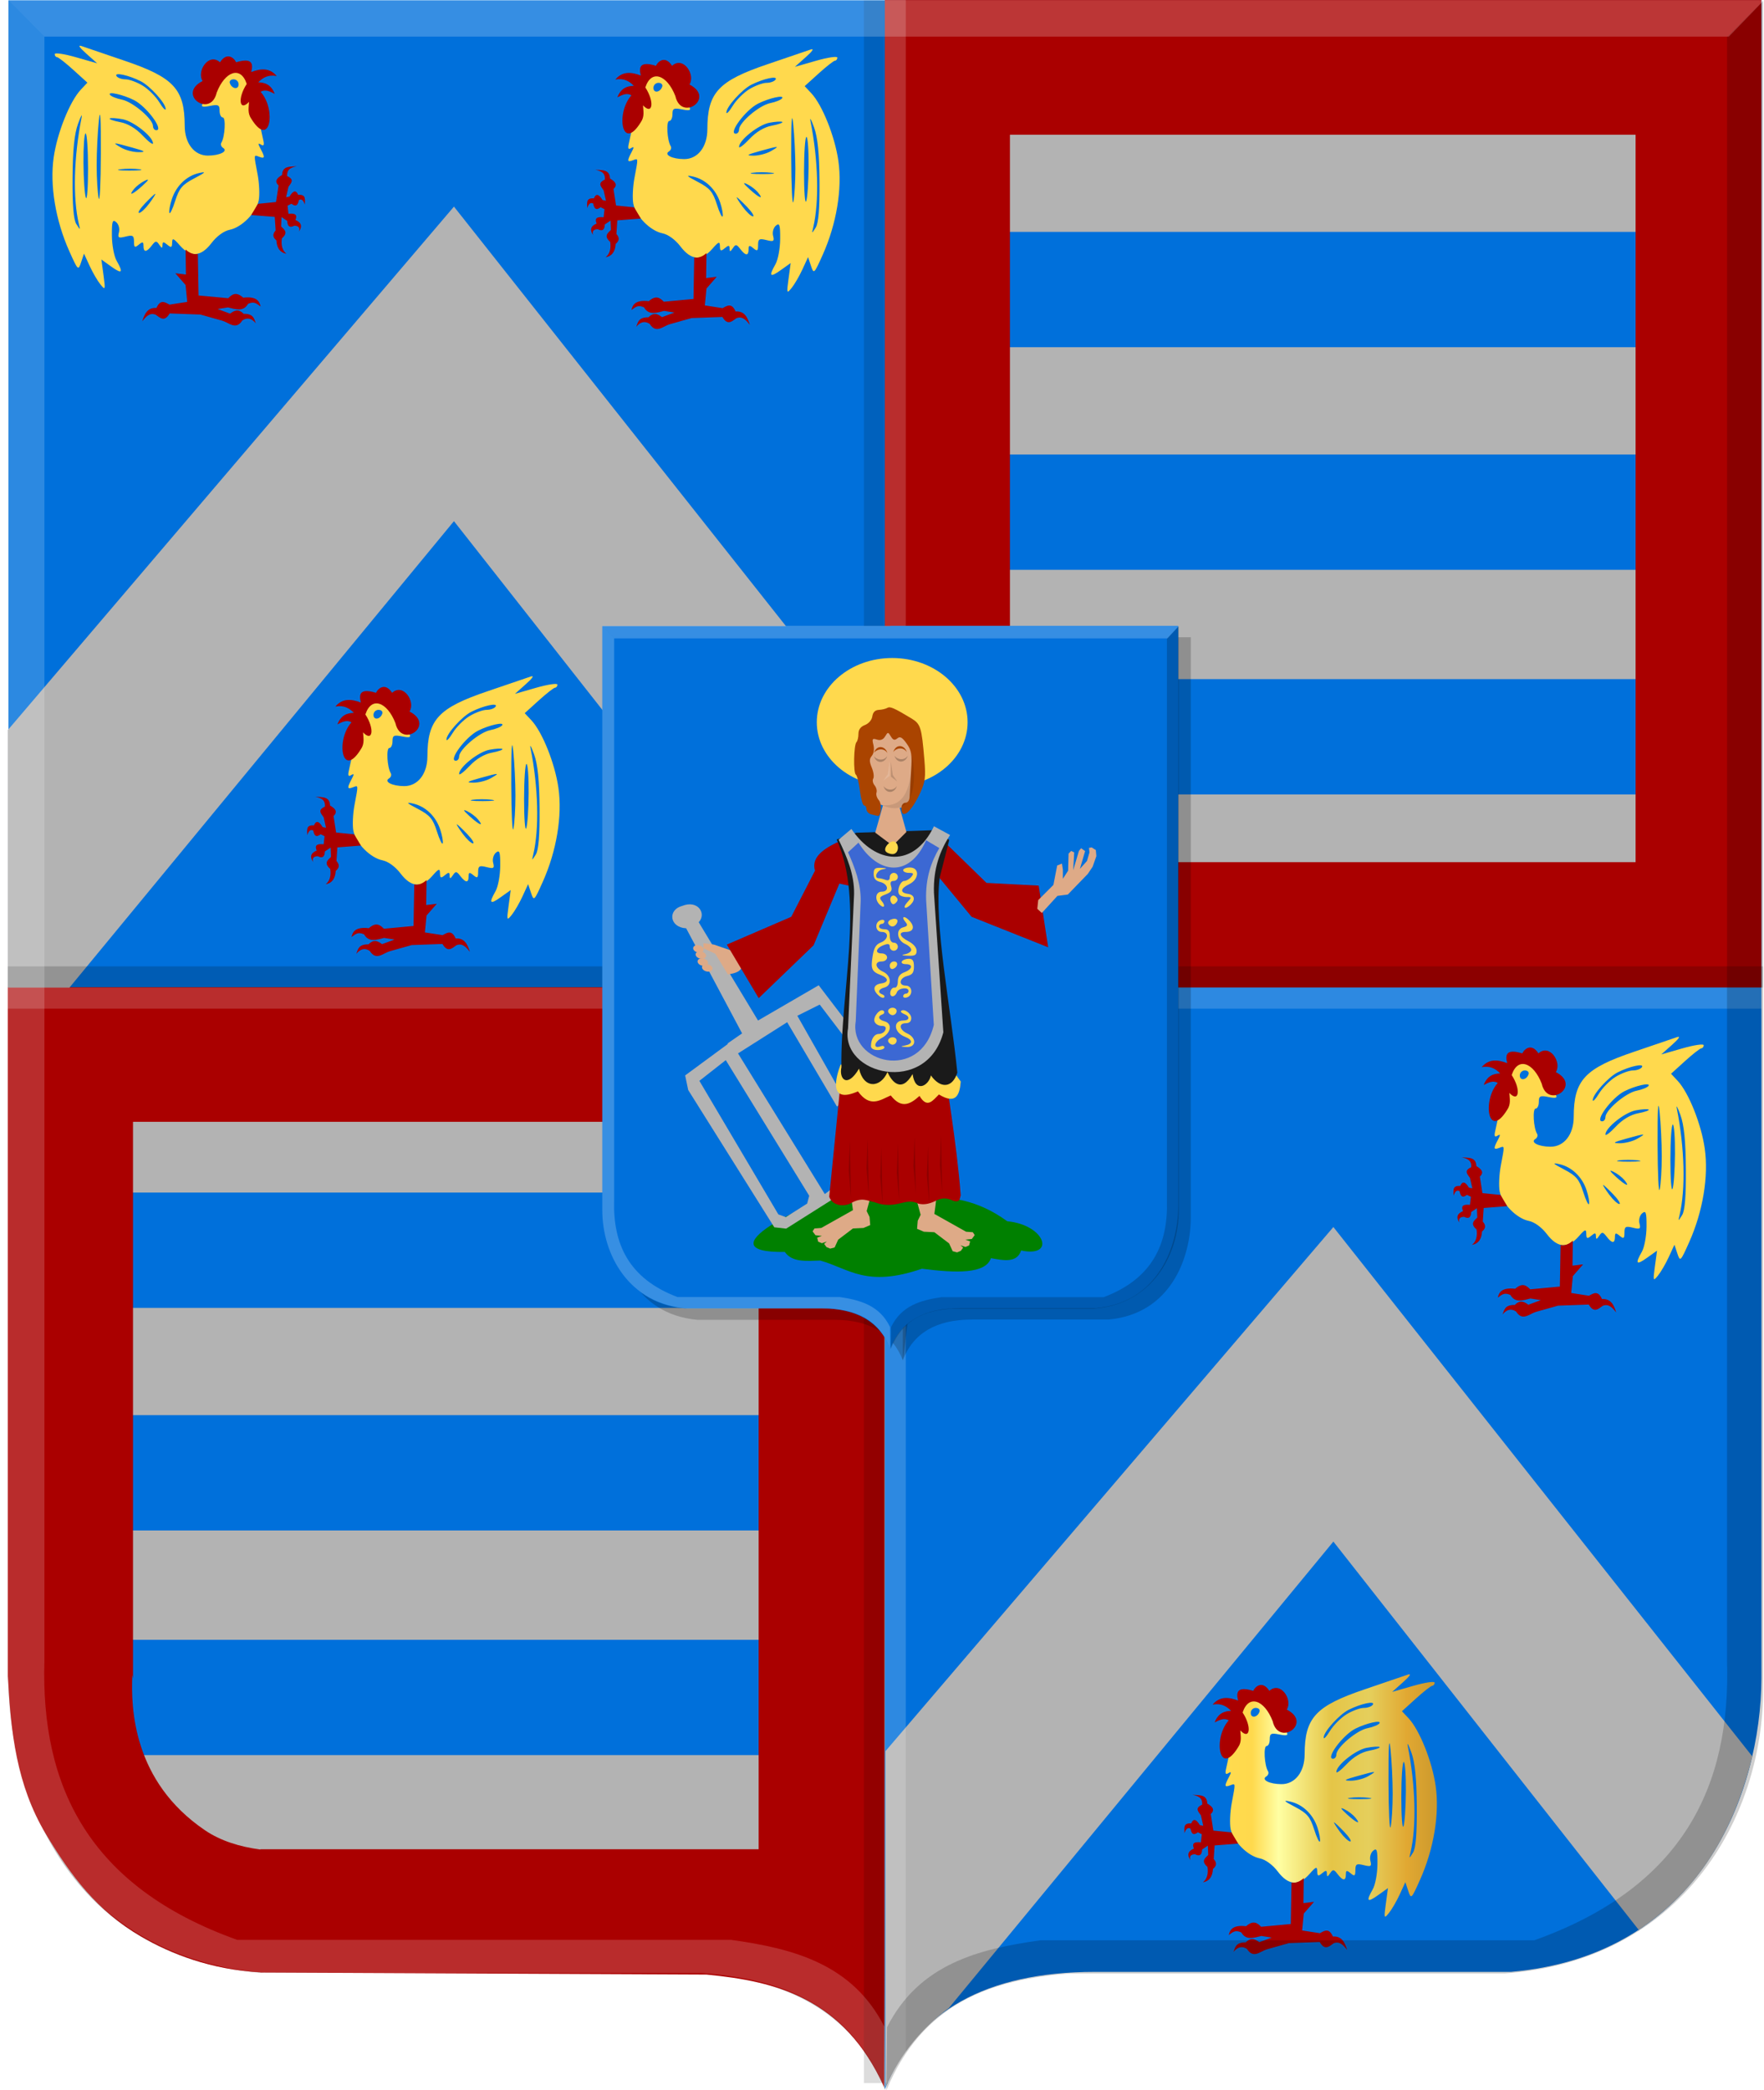 <?xml version="1.0" encoding="UTF-8" standalone="no"?>
<!-- Created with Inkscape (http://www.inkscape.org/) -->

<svg
   xmlns:dc="http://purl.org/dc/elements/1.1/"
   xmlns:cc="http://creativecommons.org/ns#"
   xmlns:rdf="http://www.w3.org/1999/02/22-rdf-syntax-ns#"
   xmlns:svg="http://www.w3.org/2000/svg"
   xmlns="http://www.w3.org/2000/svg"
   xmlns:xlink="http://www.w3.org/1999/xlink"
   xmlns:sodipodi="http://sodipodi.sourceforge.net/DTD/sodipodi-0.dtd"
   xmlns:inkscape="http://www.inkscape.org/namespaces/inkscape"
   width="657.119"
   height="778.658"
   id="svg21357"
   version="1.1"
   inkscape:version="0.48.4 r9939"
   sodipodi:docname="Malle wapen1.svg">
  <defs
     id="defs21359">
    <linearGradient
       id="linearGradient20415-5-2">
      <stop
         style="stop-color:#cc992d;stop-opacity:1;"
         offset="0"
         id="stop20417-7-7" />
      <stop
         style="stop-color:#e1a832;stop-opacity:1;"
         offset="0.205"
         id="stop20419-6-8" />
      <stop
         id="stop20421-3-9"
         offset="0.36"
         style="stop-color:#e5cf5c;stop-opacity:1;" />
      <stop
         style="stop-color:#e5c547;stop-opacity:1;"
         offset="0.5"
         id="stop20423-4-0" />
      <stop
         id="stop20425-6-1"
         offset="0.75"
         style="stop-color:#ffffa3;stop-opacity:1;" />
      <stop
         style="stop-color:#ffd94d;stop-opacity:1;"
         offset="1"
         id="stop20427-3-4" />
      <stop
         id="stop20429-8-0"
         offset="1"
         style="stop-color:#ffdb4e;stop-opacity:1;" />
    </linearGradient>
    <linearGradient
       id="linearGradient20415-3">
      <stop
         style="stop-color:#cc992d;stop-opacity:1;"
         offset="0"
         id="stop20417-4" />
      <stop
         style="stop-color:#e1a832;stop-opacity:1;"
         offset="0.205"
         id="stop20419-9" />
      <stop
         id="stop20421-4"
         offset="0.36"
         style="stop-color:#e5cf5c;stop-opacity:1;" />
      <stop
         style="stop-color:#e5c547;stop-opacity:1;"
         offset="0.5"
         id="stop20423-5" />
      <stop
         id="stop20425-68"
         offset="0.75"
         style="stop-color:#ffffa3;stop-opacity:1;" />
      <stop
         style="stop-color:#ffd94d;stop-opacity:1;"
         offset="1"
         id="stop20427-9" />
      <stop
         id="stop20429-89"
         offset="1"
         style="stop-color:#ffdb4e;stop-opacity:1;" />
    </linearGradient>
    <linearGradient
       id="linearGradient16588-7-8-5-8-7">
      <stop
         id="stop16590-6-5-3-00-0"
         offset="0"
         style="stop-color:#cc992d;stop-opacity:1;" />
      <stop
         id="stop16592-5-0-4-18-8"
         offset="0.143"
         style="stop-color:#e1a832;stop-opacity:1;" />
      <stop
         style="stop-color:#e5cf5c;stop-opacity:1;"
         offset="0.321"
         id="stop16594-1-9-2-5-4" />
      <stop
         id="stop16596-2-2-32-0-5"
         offset="0.5"
         style="stop-color:#e5c547;stop-opacity:1;" />
      <stop
         style="stop-color:#ffffa3;stop-opacity:1;"
         offset="0.75"
         id="stop16598-9-1-9-8-6" />
      <stop
         id="stop16600-5-3-4-9-9"
         offset="0.875"
         style="stop-color:#ffd94d;stop-opacity:1;" />
      <stop
         style="stop-color:#ffdb4e;stop-opacity:1;"
         offset="1"
         id="stop16602-6-3-9-2-3" />
    </linearGradient>
    <linearGradient
       id="linearGradient19883-2">
      <stop
         id="stop19885-0"
         offset="0"
         style="stop-color:#a3a3a3;stop-opacity:1;" />
      <stop
         id="stop19887-0"
         offset="0.143"
         style="stop-color:#b0b0b0;stop-opacity:1;" />
      <stop
         style="stop-color:#d1d1d1;stop-opacity:1;"
         offset="0.321"
         id="stop19889-6" />
      <stop
         id="stop19891-5"
         offset="0.5"
         style="stop-color:#bdbdbd;stop-opacity:1;" />
      <stop
         style="stop-color:#e5e5e5;stop-opacity:1;"
         offset="0.75"
         id="stop19893-1" />
      <stop
         id="stop19895-6"
         offset="0.875"
         style="stop-color:#cccccc;stop-opacity:1;" />
      <stop
         style="stop-color:#cccccc;stop-opacity:1;"
         offset="1"
         id="stop19897-1" />
    </linearGradient>
    <linearGradient
       y2="1305.513"
       x2="-76.043"
       y1="1305.513"
       x1="-154.772"
       gradientTransform="matrix(-1,0,0,1,243.89,-816.82)"
       gradientUnits="userSpaceOnUse"
       id="linearGradient20225"
       xlink:href="#linearGradient16588-7-8-5-8"
       inkscape:collect="always" />
    <linearGradient
       id="linearGradient16588-7-8-5-8">
      <stop
         id="stop16590-6-5-3-00"
         offset="0"
         style="stop-color:#cc992d;stop-opacity:1;" />
      <stop
         id="stop16592-5-0-4-18"
         offset="0.143"
         style="stop-color:#e1a832;stop-opacity:1;" />
      <stop
         style="stop-color:#e5cf5c;stop-opacity:1;"
         offset="0.321"
         id="stop16594-1-9-2-5" />
      <stop
         id="stop16596-2-2-32-0"
         offset="0.5"
         style="stop-color:#e5c547;stop-opacity:1;" />
      <stop
         style="stop-color:#ffffa3;stop-opacity:1;"
         offset="0.75"
         id="stop16598-9-1-9-8" />
      <stop
         id="stop16600-5-3-4-9"
         offset="0.875"
         style="stop-color:#ffd94d;stop-opacity:1;" />
      <stop
         style="stop-color:#ffdb4e;stop-opacity:1;"
         offset="1"
         id="stop16602-6-3-9-2" />
    </linearGradient>
    <filter
       color-interpolation-filters="sRGB"
       inkscape:collect="always"
       id="filter21110"
       x="-0.135"
       width="1.271"
       y="-0.054"
       height="1.108">
      <feGaussianBlur
         inkscape:collect="always"
         stdDeviation="6.049"
         id="feGaussianBlur21112" />
    </filter>
    <filter
       color-interpolation-filters="sRGB"
       inkscape:collect="always"
       id="filter21114"
       x="-0.118"
       width="1.237"
       y="-0.054"
       height="1.108">
      <feGaussianBlur
         inkscape:collect="always"
         stdDeviation="6.049"
         id="feGaussianBlur21116" />
    </filter>
    <linearGradient
       id="linearGradient16588-7-8-5">
      <stop
         id="stop16590-6-5-3"
         offset="0"
         style="stop-color:#cc992d;stop-opacity:1;" />
      <stop
         id="stop16592-5-0-4"
         offset="0.143"
         style="stop-color:#e1a832;stop-opacity:1;" />
      <stop
         style="stop-color:#e5cf5c;stop-opacity:1;"
         offset="0.321"
         id="stop16594-1-9-2" />
      <stop
         id="stop16596-2-2-32"
         offset="0.5"
         style="stop-color:#e5c547;stop-opacity:1;" />
      <stop
         style="stop-color:#ffffa3;stop-opacity:1;"
         offset="0.75"
         id="stop16598-9-1-9" />
      <stop
         id="stop16600-5-3-4"
         offset="0.875"
         style="stop-color:#ffd94d;stop-opacity:1;" />
      <stop
         style="stop-color:#ffdb4e;stop-opacity:1;"
         offset="1"
         id="stop16602-6-3-9" />
    </linearGradient>
    <linearGradient
       id="linearGradient16588-7-8-2">
      <stop
         id="stop16590-6-5-4"
         offset="0"
         style="stop-color:#cc992d;stop-opacity:1;" />
      <stop
         id="stop16592-5-0-9"
         offset="0.143"
         style="stop-color:#e1a832;stop-opacity:1;" />
      <stop
         style="stop-color:#e5cf5c;stop-opacity:1;"
         offset="0.321"
         id="stop16594-1-9-88" />
      <stop
         id="stop16596-2-2-2"
         offset="0.5"
         style="stop-color:#e5c547;stop-opacity:1;" />
      <stop
         style="stop-color:#ffffa3;stop-opacity:1;"
         offset="0.75"
         id="stop16598-9-1-7" />
      <stop
         id="stop16600-5-3-1"
         offset="0.875"
         style="stop-color:#ffd94d;stop-opacity:1;" />
      <stop
         style="stop-color:#ffdb4e;stop-opacity:1;"
         offset="1"
         id="stop16602-6-3-7" />
    </linearGradient>
    <linearGradient
       id="linearGradient16588-7-8-81">
      <stop
         id="stop16590-6-5-8"
         offset="0"
         style="stop-color:#cc992d;stop-opacity:1;" />
      <stop
         id="stop16592-5-0-72"
         offset="0.143"
         style="stop-color:#e1a832;stop-opacity:1;" />
      <stop
         style="stop-color:#e5cf5c;stop-opacity:1;"
         offset="0.321"
         id="stop16594-1-9-8" />
      <stop
         id="stop16596-2-2-9"
         offset="0.5"
         style="stop-color:#e5c547;stop-opacity:1;" />
      <stop
         style="stop-color:#ffffa3;stop-opacity:1;"
         offset="0.75"
         id="stop16598-9-1-2" />
      <stop
         id="stop16600-5-3-30"
         offset="0.875"
         style="stop-color:#ffd94d;stop-opacity:1;" />
      <stop
         style="stop-color:#ffdb4e;stop-opacity:1;"
         offset="1"
         id="stop16602-6-3-2" />
    </linearGradient>
    <linearGradient
       id="linearGradient16588-7-8-8">
      <stop
         id="stop16590-6-5-5"
         offset="0"
         style="stop-color:#cc992d;stop-opacity:1;" />
      <stop
         id="stop16592-5-0-7"
         offset="0.143"
         style="stop-color:#e1a832;stop-opacity:1;" />
      <stop
         style="stop-color:#e5cf5c;stop-opacity:1;"
         offset="0.321"
         id="stop16594-1-9-3" />
      <stop
         id="stop16596-2-2-3"
         offset="0.5"
         style="stop-color:#e5c547;stop-opacity:1;" />
      <stop
         style="stop-color:#ffffa3;stop-opacity:1;"
         offset="0.75"
         id="stop16598-9-1-0" />
      <stop
         id="stop16600-5-3-3"
         offset="0.875"
         style="stop-color:#ffd94d;stop-opacity:1;" />
      <stop
         style="stop-color:#ffdb4e;stop-opacity:1;"
         offset="1"
         id="stop16602-6-3-0" />
    </linearGradient>
    <linearGradient
       y2="1591.897"
       x2="941.927"
       y1="1591.897"
       x1="682.17"
       gradientTransform="matrix(-0.303,0,0,0.301,713.468,247.27)"
       gradientUnits="userSpaceOnUse"
       id="linearGradient19526"
       xlink:href="#linearGradient16588-7-8"
       inkscape:collect="always" />
    <linearGradient
       id="linearGradient16588-7-8">
      <stop
         id="stop16590-6-5"
         offset="0"
         style="stop-color:#cc992d;stop-opacity:1;" />
      <stop
         id="stop16592-5-0"
         offset="0.143"
         style="stop-color:#e1a832;stop-opacity:1;" />
      <stop
         style="stop-color:#e5cf5c;stop-opacity:1;"
         offset="0.321"
         id="stop16594-1-9" />
      <stop
         id="stop16596-2-2"
         offset="0.5"
         style="stop-color:#e5c547;stop-opacity:1;" />
      <stop
         style="stop-color:#ffffa3;stop-opacity:1;"
         offset="0.75"
         id="stop16598-9-1" />
      <stop
         id="stop16600-5-3"
         offset="0.875"
         style="stop-color:#ffd94d;stop-opacity:1;" />
      <stop
         style="stop-color:#ffdb4e;stop-opacity:1;"
         offset="1"
         id="stop16602-6-3" />
    </linearGradient>
    <linearGradient
       id="linearGradient19005-7">
      <stop
         id="stop19007-9"
         offset="0"
         style="stop-color:#a3a3a3;stop-opacity:1;" />
      <stop
         id="stop19009-3"
         offset="0.143"
         style="stop-color:#b0b0b0;stop-opacity:1;" />
      <stop
         style="stop-color:#d1d1d1;stop-opacity:1;"
         offset="0.321"
         id="stop19011-6" />
      <stop
         id="stop19013-3"
         offset="0.5"
         style="stop-color:#bdbdbd;stop-opacity:1;" />
      <stop
         style="stop-color:#e5e5e5;stop-opacity:1;"
         offset="0.75"
         id="stop19015-8" />
      <stop
         id="stop19017-1"
         offset="0.875"
         style="stop-color:#cccccc;stop-opacity:1;" />
      <stop
         style="stop-color:#cccccc;stop-opacity:1;"
         offset="1"
         id="stop19019-0" />
    </linearGradient>
    <linearGradient
       id="linearGradient19005">
      <stop
         id="stop19007"
         offset="0"
         style="stop-color:#a3a3a3;stop-opacity:1;" />
      <stop
         id="stop19009"
         offset="0.143"
         style="stop-color:#b0b0b0;stop-opacity:1;" />
      <stop
         style="stop-color:#d1d1d1;stop-opacity:1;"
         offset="0.321"
         id="stop19011" />
      <stop
         id="stop19013"
         offset="0.5"
         style="stop-color:#bdbdbd;stop-opacity:1;" />
      <stop
         style="stop-color:#e5e5e5;stop-opacity:1;"
         offset="0.75"
         id="stop19015" />
      <stop
         id="stop19017"
         offset="0.875"
         style="stop-color:#cccccc;stop-opacity:1;" />
      <stop
         style="stop-color:#cccccc;stop-opacity:1;"
         offset="1"
         id="stop19019" />
    </linearGradient>
    <linearGradient
       id="linearGradient16617-3-4">
      <stop
         id="stop16619-5-4"
         offset="0"
         style="stop-color:#a3a3a3;stop-opacity:1;" />
      <stop
         id="stop16621-8-9"
         offset="0.143"
         style="stop-color:#b0b0b0;stop-opacity:1;" />
      <stop
         style="stop-color:#d1d1d1;stop-opacity:1;"
         offset="0.321"
         id="stop16623-4-0" />
      <stop
         id="stop16625-1-6"
         offset="0.5"
         style="stop-color:#bdbdbd;stop-opacity:1;" />
      <stop
         style="stop-color:#e5e5e5;stop-opacity:1;"
         offset="0.75"
         id="stop16627-0-1" />
      <stop
         id="stop16629-3-1"
         offset="0.875"
         style="stop-color:#cccccc;stop-opacity:1;" />
      <stop
         style="stop-color:#cccccc;stop-opacity:1;"
         offset="1"
         id="stop16631-3-9" />
    </linearGradient>
    <linearGradient
       y2="422.993"
       x2="-118.808"
       y1="425.136"
       x1="-288.67"
       gradientTransform="matrix(3.898,0,0,3.938,-537.275,-694.943)"
       gradientUnits="userSpaceOnUse"
       id="linearGradient19066"
       xlink:href="#linearGradient16617-3-4"
       inkscape:collect="always" />
    <linearGradient
       id="linearGradient21250">
      <stop
         id="stop21252"
         offset="0"
         style="stop-color:#a3a3a3;stop-opacity:1;" />
      <stop
         id="stop21254"
         offset="0.143"
         style="stop-color:#b0b0b0;stop-opacity:1;" />
      <stop
         style="stop-color:#d1d1d1;stop-opacity:1;"
         offset="0.321"
         id="stop21256" />
      <stop
         id="stop21258"
         offset="0.5"
         style="stop-color:#bdbdbd;stop-opacity:1;" />
      <stop
         style="stop-color:#e5e5e5;stop-opacity:1;"
         offset="0.75"
         id="stop21260" />
      <stop
         id="stop21262"
         offset="0.875"
         style="stop-color:#cccccc;stop-opacity:1;" />
      <stop
         style="stop-color:#cccccc;stop-opacity:1;"
         offset="1"
         id="stop21264" />
    </linearGradient>
  </defs>
  <sodipodi:namedview
     id="base"
     pagecolor="#ffffff"
     bordercolor="#666666"
     borderopacity="1.0"
     inkscape:pageopacity="0.0"
     inkscape:pageshadow="2"
     inkscape:zoom="0.7"
     inkscape:cx="137.59676"
     inkscape:cy="303.49379"
     inkscape:document-units="px"
     inkscape:current-layer="layer1"
     showgrid="false"
     fit-margin-top="0"
     fit-margin-left="0"
     fit-margin-right="0"
     fit-margin-bottom="0"
     inkscape:window-width="1600"
     inkscape:window-height="837"
     inkscape:window-x="-8"
     inkscape:window-y="-8"
     inkscape:window-maximized="1" />
  <g
     inkscape:label="Laag 1"
     inkscape:groupmode="layer"
     id="layer1"
     transform="translate(28.56,-57.319)">
    <path
       style="fill:#b3b3b3;fill-opacity:1;stroke:none"
       d="m 301.151,57.735 -326.581,0 0,625.08 c 0.232,42.758 22.602,103.218 93.309,109.325 l 155.094,0 c 40.327,0.039 66.382,14.604 78.178,43.73 z"
       id="path14094-2-9-4-5-1"
       inkscape:connector-curvature="0"
       sodipodi:nodetypes="ccccccc" />
    <path
       style="fill:none;stroke:none"
       d="m 301.123,57.44 -329.682,0 0,625.065 c 0.234,42.757 22.817,103.215 94.195,109.322 l 156.567,0 c 40.71,0.039 67.012,14.604 78.92,43.729 z"
       id="path14094-0-2-7-3"
       inkscape:connector-curvature="0"
       sodipodi:nodetypes="ccccccc" />
    <path
       style="fill:#0070db;fill-opacity:1;stroke:none"
       d="m 301.061,57.464 326.55,0 0,625.08 c -0.232,42.758 -22.6,103.217 -93.3,109.325 l -155.08,0 c -40.324,0.039 -66.376,14.604 -78.17,43.73 z"
       id="path14094-2-1-5-9-5"
       inkscape:connector-curvature="0"
       sodipodi:nodetypes="ccccccc" />
    <rect
       style="fill:#0070db;fill-opacity:1;stroke:none"
       id="rect14116-5-3-0-6"
       width="326.532"
       height="367.711"
       x="-25.409"
       y="57.44" />
    <rect
       style="fill:#b3b3b3;fill-opacity:1;stroke:none"
       id="rect14715-0-7-0-8"
       width="317.675"
       height="361.913"
       x="309.635"
       y="63.156" />
    <rect
       style="fill:#0070db;fill-opacity:1;stroke:none"
       id="rect14642-2-23-3-6-3"
       width="274.207"
       height="42.967"
       x="325.626"
       y="143.702" />
    <rect
       style="fill:#0070db;fill-opacity:1;stroke:none"
       id="rect14642-6-4-5-4-2"
       width="276.41"
       height="42.955"
       x="324.156"
       y="226.628" />
    <rect
       style="fill:#0070db;fill-opacity:1;stroke:none"
       id="rect14642-8-3-9-5-5"
       width="276.205"
       height="42.956"
       x="323.786"
       y="310.307" />
    <rect
       style="fill:#0070db;fill-opacity:1;stroke:none"
       id="rect14642-2-23-3-6-3-8"
       width="274.207"
       height="42.967"
       x="0.626"
       y="501.559" />
    <rect
       style="fill:#0070db;fill-opacity:1;stroke:none"
       id="rect14642-6-4-5-4-2-1"
       width="276.41"
       height="42.955"
       x="-0.844"
       y="584.485" />
    <rect
       style="fill:#0070db;fill-opacity:1;stroke:none"
       id="rect14642-8-3-9-5-5-5"
       width="276.205"
       height="42.956"
       x="-1.214"
       y="668.164" />
    <path
       style="fill:#aa0000;fill-opacity:1;stroke:none"
       d="m 301.055,57.342 0,367.822 326.532,0 0,-367.822 -46.869,50.156 0,270.987 -233.058,0 0,-270.987 279.926,0 0,-50.156 z"
       id="path19320"
       inkscape:connector-curvature="0" />
    <path
       style="fill:#aa0000;fill-opacity:1;stroke:none"
       d="m -25.616,425.054 0,256.642 c 1.027,20.766 3.2,40.605 14.164,58.868 9.352,15.577 18.992,28.551 35.459,38.127 11.144,6.48 25.924,12.335 44.464,13.374 l 0,0.053 166.17,0.758 c 26.282,2.535 51.175,8.829 66.165,41.921 l 0.11,-41.921 0,-367.822 -46.869,50.156 0,270.987 -185.639,0 0.063,0.063 0,0.042 c -7.818,-1.039 -14.879,-3.265 -20.595,-7.128 -27.021,-18.263 -27.692,-45.733 -27.139,-57.895 l 0.253,1.263 0,-207.332 279.926,0 0,-50.156 z"
       id="path19320-7"
       inkscape:connector-curvature="0"
       sodipodi:nodetypes="ccsscccccccccccscccccc" />
    <path
       style="fill:#b3b3b3;fill-opacity:1;stroke:none"
       d="m -25.618,329.244 166.162,-194.959 161.127,203.602 0,87.322 -24.502,0 -136.625,-173.75 -143.225,173.75 -22.937,0 z"
       id="path19368-5"
       inkscape:connector-curvature="0" />
    <path
       style="fill:#b3b3b3;fill-opacity:1;stroke:none"
       d="m 301.31,709.633 166.833,-195.227 156.323,197.531 -0.309,-0.116 c -7.91,31.834 -22.791,51.36 -42.275,64.402 l -0.149,0.357 0.336,-0.118 -113.925,-144.882 -143.225,173.75 c -9.751,7.284 -17.901,16.733 -23.608,29.488 l 0,-29.131 z"
       id="path19368-5-6"
       inkscape:connector-curvature="0"
       sodipodi:nodetypes="cccccccccccc" />
    <path
       style="fill:url(#linearGradient19526);fill-opacity:1"
       d="m 487.692,766.49 0.786,-5.825 -3.708,2.647 c -4.042,2.887 -4.537,2.311 -1.936,-2.252 0.928,-1.629 1.707,-5.826 1.73,-9.326 0.035,-5.317 -0.23,-6.139 -1.608,-4.992 -0.907,0.755 -1.37,2.448 -1.028,3.76 0.54,2.071 0.212,2.284 -2.485,1.605 -2.66,-0.669 -3.107,-0.401 -3.107,1.861 0,2.215 -0.287,2.404 -1.772,1.168 -1.451,-1.208 -1.772,-1.127 -1.772,0.447 0,2.494 -1.116,2.439 -3.096,-0.151 -1.385,-1.813 -1.734,-1.85 -2.77,-0.296 -0.934,1.399 -1.19,1.432 -1.204,0.151 -0.014,-1.311 -0.361,-1.34 -1.79,-0.151 -1.467,1.221 -1.778,1.093 -1.809,-0.744 -0.032,-1.892 -0.458,-1.738 -2.897,1.04 -3.993,4.55 -7.849,4.243 -11.79,-0.938 -1.918,-2.522 -4.594,-4.477 -6.708,-4.901 -4.55,-0.912 -9.942,-6.358 -10.862,-10.969 -0.397,-1.992 -0.204,-6.362 0.429,-9.71 1.448,-7.655 1.479,-7.329 -0.621,-6.521 -2.112,0.813 -2.204,0.226 -0.473,-3.019 1.009,-1.89 0.97,-2.231 -0.172,-1.522 -1.075,0.666 -1.29,0.147 -0.795,-1.93 0.372,-1.563 1.596,-7.374 2.72,-12.912 1.124,-5.538 2.928,-11.026 4.01,-12.194 3.589,-3.877 9.058,0.227 15.832,11.88 0.63,1.085 -0.082,1.276 -2.752,0.74 -3.112,-0.624 -3.603,-0.38 -3.603,1.795 0,1.385 -0.537,2.517 -1.193,2.517 -1.203,0 -0.796,7.209 0.527,9.356 0.387,0.628 0.107,1.512 -0.623,1.964 -1.998,1.239 1.167,2.856 5.632,2.877 5.077,0.025 8.648,-4.554 8.657,-11.1 0.019,-13.674 4.066,-18.039 22.517,-24.28 7.428,-2.513 14.569,-4.946 15.868,-5.408 1.526,-0.542 0.922,0.445 -1.706,2.788 l -4.069,3.627 7.908,-2.268 c 4.349,-1.247 7.908,-1.772 7.908,-1.167 0,0.606 -0.399,1.123 -0.886,1.15 -0.487,0.027 -3.227,2.171 -6.088,4.765 l -5.202,4.716 2.476,2.643 c 4.088,4.364 8.77,16.057 10.079,25.172 1.495,10.407 -0.683,23.507 -5.813,34.972 -3.226,7.209 -3.34,7.316 -4.392,4.15 l -1.08,-3.25 -2.096,4.559 c -1.153,2.508 -2.966,5.625 -4.029,6.929 -1.831,2.244 -1.891,2.062 -1.147,-3.456 z m 11.525,-36.232 c -0.075,-10.481 -0.668,-16.367 -2.03,-20.14 -1.058,-2.932 -1.658,-3.998 -1.335,-2.369 2.908,14.626 3.304,30.052 1.017,39.687 -0.562,2.369 -0.562,2.369 0.946,0 1.033,-1.624 1.474,-7.03 1.402,-17.178 z m -36.994,7.885 c -1.633,-4.961 -5.477,-8.65 -10.102,-9.694 -2.856,-0.644 -2.513,-0.259 1.772,1.985 4.473,2.343 5.597,3.672 7.088,8.376 0.975,3.075 1.948,5.079 2.162,4.453 0.215,-0.626 -0.199,-2.93 -0.92,-5.121 z m 9.98,1.592 c -1.867,-1.955 -3.578,-3.554 -3.8,-3.554 -0.223,0 0.774,1.599 2.215,3.554 1.441,1.955 3.151,3.554 3.8,3.554 0.649,0 -0.348,-1.599 -2.215,-3.554 z m 18.032,-14.216 c 9e-4,-4.887 -0.361,-12.35 -0.805,-16.586 -0.547,-5.223 -0.788,-1.269 -0.748,12.29 0.033,10.995 0.395,18.458 0.805,16.585 0.41,-1.873 0.747,-7.403 0.748,-12.29 z m 4.92,-0.888 c 0.046,-6.027 -0.316,-10.956 -0.803,-10.953 -0.487,0 -0.891,5.861 -0.897,13.018 -0.01,7.157 0.355,12.086 0.803,10.953 0.448,-1.133 0.851,-6.991 0.897,-13.018 z m -18.871,9.709 c -0.838,-1.013 -2.631,-2.378 -3.984,-3.033 -1.791,-0.868 -1.558,-0.367 0.855,1.842 3.672,3.36 5.5,4.056 3.129,1.192 z m 5.053,-7.31 c -2.123,-0.264 -5.313,-0.258 -7.088,0.012 -1.775,0.27 -0.038,0.486 3.86,0.479 3.898,-0.012 5.351,-0.228 3.227,-0.491 z m -0.274,-8.027 c 3.642,-2.088 3.272,-2.09 -4.135,-0.027 -4.761,1.326 -5.22,1.652 -2.363,1.683 1.949,0.021 4.873,-0.724 6.497,-1.655 z m 0.395,-9.519 c 2.442,-0.46 4.204,-1.072 3.915,-1.362 -0.289,-0.29 -2.462,-0.162 -4.83,0.283 -4.109,0.773 -11.293,6.496 -11.293,8.996 0,0.648 1.748,-0.68 3.884,-2.952 2.481,-2.638 5.488,-4.432 8.324,-4.965 z m -12.208,1.458 c 0,-2.623 7.536,-9.03 11.575,-9.84 2.107,-0.423 4.131,-1.254 4.496,-1.847 0.816,-1.324 -4.895,-0.04 -8.986,2.022 -4.683,2.359 -11.242,11.21 -8.308,11.21 0.673,0 1.223,-0.695 1.223,-1.545 z m 3.829,-15.047 c 2.118,-1.295 5.015,-2.356 6.438,-2.359 1.423,0 2.93,-0.559 3.348,-1.236 0.928,-1.506 -4.526,-0.331 -9.044,1.948 -3.498,1.765 -9.298,8.215 -9.291,10.333 0,0.764 1.061,-0.347 2.352,-2.471 1.291,-2.124 4.08,-4.92 6.197,-6.215 z m -32.45,-0.956 c 0.257,-0.774 -0.374,-1.407 -1.403,-1.407 -1.029,0 -1.87,0.844 -1.87,1.876 0,2.092 2.543,1.728 3.273,-0.469 z"
       id="path14821-4-7-2-1-1-5"
       inkscape:connector-curvature="0" />
    <path
       style="fill:#aa0000;stroke:none"
       d="m 432.665,690.808 c -3.456,-1.291 -6.775,-1.722 -9.511,1.505 3.148,-0.614 5.185,0.584 6.888,2.325 -2.47,0.091 -4.749,0.787 -6.138,4.309 1.75,-0.87 3.501,-1.832 5.251,-0.752 -5.935,6.602 -3.533,21.419 3.509,9.986 1.44,-2.086 0.917,-4.171 0.81,-6.256 3.605,3.801 4.362,-1.329 0.864,-6.67 2.229,-6.898 8.13,-4.692 11.185,3.215 2.219,9.746 15.107,0.707 5.251,-4.309 2.347,-3.628 -2.308,-10.75 -6.479,-6.976 -2.522,-3.916 -5.205,-1.733 -6.002,0 -5.819,-1.784 -6.493,0.338 -5.63,3.625 z"
       id="path14823-3-9-9-9-5-2"
       inkscape:connector-curvature="0"
       sodipodi:nodetypes="ccccccccccccc" />
    <path
       style="fill:#aa0000;stroke:none"
       d="m 430.179,739.916 -6.752,-0.684 -0.955,-6.156 c 1.679,-1.564 0.64,-2.788 -1.296,-3.898 -0.115,-3.531 -3.072,-3.051 -5.524,-3.283 1.922,0.452 3.825,0.925 3.615,3.693 -2.946,1.323 -1.354,2.645 -0.477,3.967 l 0.887,3.898 -1.273,-0.251 c -1.399,-2.338 -2.466,-2.494 -3.228,-0.638 -3.191,-0.232 -2.421,1.964 -2.523,3.625 0.496,-1.137 0.959,-2.346 2.251,-1.71 0.49,2.58 1.558,2.335 2.769,1.389 l 1.46,0.732 -0.341,3.01 c -1.969,-0.165 -3.582,-0.027 -2.592,2.325 -2.305,0.967 -2.627,2.43 -1.296,4.309 -0.477,-1.413 0.091,-2.143 1.705,-2.189 1.621,0.85 2.563,0.381 2.639,-1.777 l 2.135,-1.438 0.136,3.488 c -1.213,1.187 -2.753,2.289 -0.273,4.446 0.325,2.363 -0.034,4.383 -1.705,5.745 2.358,-0.414 3.575,-2.116 3.751,-4.993 1.569,-1.282 1.332,-2.502 0.273,-3.693 l 0.341,-5.061 8.76,-0.684 z"
       id="path14825-6-8-1-8-4-9"
       inkscape:connector-curvature="0"
       sodipodi:nodetypes="cccccccccccccccccccccccccccc" />
    <path
       style="fill:#aa0000;stroke:none"
       d="m 452.548,758.588 -0.273,15.457 -11.048,1.026 c -1.41,-1.434 -2.918,-2.574 -5.592,-0.205 -5.16,-0.604 -6.054,1.508 -6.479,3.283 1.274,-0.749 2.107,-2.142 4.706,-0.958 1.706,3.013 4.605,2.039 7.434,1.3 l 3.887,0.616 -4.638,1.71 c -1.502,-1.105 -3.039,-1.993 -5.047,0.069 -3.729,-0.053 -3.93,1.875 -4.569,3.557 1.557,-1.875 3.233,-2.314 5.047,-1.094 2.358,3.75 4.89,0.886 7.366,0.137 l 8.252,-2.325 11.458,-0.41 c 1.902,3.303 3.53,1.658 5.183,0.479 2.265,-0.934 3.661,0.75 5.047,2.462 -0.879,-2.696 -1.916,-5.209 -5.32,-4.993 -1.444,-3.314 -3.148,-2.177 -4.842,-1.231 l -6.615,-1.026 0.614,-6.293 3.819,-4.377 -3.956,0.479 0.136,-9.307 c -1.523,1.385 -3.046,1.903 -4.569,1.647 z"
       id="path14827-8-0-2-1-1-0"
       inkscape:connector-curvature="0"
       sodipodi:nodetypes="ccccccccccccccccccccccccc" />
    <path
       style="fill:#ffd94d;fill-opacity:1"
       d="m 587.926,529.029 0.786,-5.825 -3.708,2.647 c -4.042,2.887 -4.537,2.311 -1.936,-2.252 0.928,-1.629 1.707,-5.826 1.73,-9.326 0.035,-5.317 -0.23,-6.139 -1.608,-4.992 -0.907,0.755 -1.37,2.448 -1.028,3.76 0.54,2.071 0.212,2.284 -2.485,1.605 -2.66,-0.669 -3.107,-0.401 -3.107,1.861 0,2.215 -0.287,2.404 -1.772,1.168 -1.451,-1.208 -1.772,-1.127 -1.772,0.447 0,2.494 -1.116,2.439 -3.096,-0.151 -1.385,-1.813 -1.734,-1.85 -2.77,-0.296 -0.934,1.399 -1.19,1.432 -1.204,0.151 -0.014,-1.311 -0.361,-1.34 -1.79,-0.151 -1.467,1.221 -1.778,1.093 -1.809,-0.744 -0.032,-1.892 -0.458,-1.738 -2.897,1.04 -3.993,4.55 -7.849,4.243 -11.79,-0.938 -1.918,-2.522 -4.594,-4.477 -6.708,-4.901 -4.55,-0.912 -9.942,-6.358 -10.862,-10.969 -0.397,-1.992 -0.204,-6.362 0.429,-9.71 1.448,-7.655 1.479,-7.329 -0.621,-6.521 -2.112,0.813 -2.204,0.226 -0.473,-3.019 1.009,-1.89 0.97,-2.231 -0.172,-1.522 -1.075,0.666 -1.289,0.147 -0.795,-1.93 0.372,-1.563 1.596,-7.374 2.72,-12.912 1.124,-5.538 2.928,-11.026 4.01,-12.194 3.589,-3.877 9.058,0.227 15.832,11.88 0.63,1.085 -0.082,1.276 -2.752,0.74 -3.112,-0.624 -3.603,-0.38 -3.603,1.795 0,1.385 -0.537,2.517 -1.193,2.517 -1.203,0 -0.796,7.209 0.527,9.356 0.387,0.628 0.107,1.512 -0.623,1.964 -1.998,1.239 1.167,2.856 5.632,2.877 5.077,0.025 8.648,-4.554 8.657,-11.1 0.019,-13.674 4.067,-18.039 22.518,-24.28 7.428,-2.513 14.569,-4.946 15.868,-5.408 1.526,-0.542 0.922,0.445 -1.706,2.788 l -4.069,3.627 7.908,-2.268 c 4.349,-1.247 7.908,-1.772 7.908,-1.167 0,0.606 -0.399,1.123 -0.886,1.15 -0.487,0.027 -3.227,2.171 -6.088,4.765 l -5.202,4.716 2.476,2.643 c 4.088,4.364 8.77,16.057 10.079,25.172 1.495,10.407 -0.683,23.507 -5.813,34.972 -3.226,7.209 -3.339,7.316 -4.392,4.15 l -1.08,-3.25 -2.096,4.559 c -1.153,2.508 -2.966,5.625 -4.029,6.929 -1.831,2.244 -1.891,2.062 -1.147,-3.456 z m 11.525,-36.232 c -0.075,-10.481 -0.668,-16.367 -2.03,-20.14 -1.058,-2.932 -1.658,-3.998 -1.334,-2.369 2.908,14.626 3.303,30.052 1.017,39.687 -0.562,2.369 -0.562,2.369 0.946,0 1.033,-1.624 1.475,-7.03 1.402,-17.178 z m -36.994,7.885 c -1.633,-4.961 -5.477,-8.65 -10.102,-9.694 -2.856,-0.644 -2.513,-0.259 1.772,1.985 4.472,2.343 5.597,3.672 7.088,8.376 0.975,3.075 1.948,5.079 2.162,4.453 0.215,-0.626 -0.199,-2.93 -0.92,-5.121 z m 9.98,1.592 c -1.867,-1.955 -3.578,-3.554 -3.8,-3.554 -0.223,0 0.774,1.599 2.215,3.554 1.441,1.955 3.151,3.554 3.8,3.554 0.649,0 -0.348,-1.599 -2.215,-3.554 z m 18.032,-14.216 c 8.7e-4,-4.887 -0.361,-12.35 -0.805,-16.586 -0.547,-5.223 -0.788,-1.269 -0.748,12.29 0.033,10.995 0.395,18.458 0.805,16.585 0.41,-1.873 0.747,-7.403 0.748,-12.29 z m 4.92,-0.888 c 0.046,-6.027 -0.316,-10.956 -0.803,-10.953 -0.487,0 -0.891,5.861 -0.897,13.018 -0.006,7.157 0.355,12.086 0.803,10.953 0.448,-1.133 0.851,-6.991 0.897,-13.018 z m -18.871,9.709 c -0.838,-1.013 -2.631,-2.378 -3.984,-3.033 -1.791,-0.868 -1.558,-0.367 0.855,1.842 3.672,3.36 5.5,4.056 3.129,1.192 z m 5.053,-7.31 c -2.123,-0.264 -5.313,-0.258 -7.088,0.012 -1.775,0.27 -0.038,0.486 3.86,0.479 3.898,-0.012 5.351,-0.228 3.227,-0.491 z m -0.274,-8.027 c 3.642,-2.088 3.272,-2.09 -4.135,-0.027 -4.762,1.326 -5.22,1.652 -2.363,1.683 1.949,0.021 4.873,-0.724 6.497,-1.655 z m 0.395,-9.519 c 2.442,-0.46 4.204,-1.072 3.915,-1.362 -0.289,-0.29 -2.462,-0.162 -4.83,0.283 -4.109,0.773 -11.293,6.496 -11.293,8.996 0,0.648 1.748,-0.68 3.884,-2.952 2.481,-2.638 5.488,-4.432 8.324,-4.965 z m -12.208,1.458 c 0,-2.623 7.536,-9.03 11.575,-9.84 2.107,-0.423 4.131,-1.254 4.496,-1.847 0.816,-1.324 -4.895,-0.04 -8.986,2.022 -4.682,2.359 -11.242,11.21 -8.308,11.21 0.672,0 1.223,-0.695 1.223,-1.545 z m 3.829,-15.048 c 2.118,-1.295 5.015,-2.356 6.438,-2.359 1.423,0 2.93,-0.559 3.348,-1.236 0.928,-1.506 -4.526,-0.331 -9.044,1.948 -3.498,1.765 -9.298,8.215 -9.291,10.333 0,0.764 1.061,-0.347 2.352,-2.471 1.291,-2.124 4.08,-4.921 6.197,-6.215 z m -32.45,-0.956 c 0.257,-0.774 -0.374,-1.407 -1.403,-1.407 -1.029,0 -1.87,0.844 -1.87,1.876 0,2.092 2.543,1.728 3.273,-0.469 z"
       id="path14821-4-7-2-1-1-5-3"
       inkscape:connector-curvature="0" />
    <path
       style="fill:#aa0000;stroke:none"
       d="m 532.899,453.347 c -3.456,-1.291 -6.775,-1.722 -9.511,1.505 3.148,-0.614 5.185,0.584 6.888,2.325 -2.47,0.091 -4.749,0.787 -6.138,4.309 1.75,-0.87 3.501,-1.832 5.251,-0.752 -5.935,6.602 -3.533,21.419 3.509,9.986 1.44,-2.086 0.917,-4.171 0.81,-6.256 3.605,3.801 4.362,-1.329 0.864,-6.67 2.229,-6.898 8.13,-4.692 11.185,3.215 2.219,9.746 15.107,0.707 5.251,-4.309 2.347,-3.628 -2.308,-10.75 -6.479,-6.976 -2.522,-3.916 -5.205,-1.733 -6.002,0 -5.819,-1.784 -6.493,0.338 -5.63,3.625 z"
       id="path14823-3-9-9-9-5-2-2"
       inkscape:connector-curvature="0"
       sodipodi:nodetypes="ccccccccccccc" />
    <path
       style="fill:#aa0000;stroke:none"
       d="m 530.413,502.455 -6.752,-0.684 -0.955,-6.156 c 1.679,-1.564 0.64,-2.788 -1.296,-3.898 -0.115,-3.531 -3.072,-3.051 -5.524,-3.283 1.922,0.452 3.824,0.925 3.615,3.693 -2.946,1.323 -1.354,2.645 -0.477,3.967 l 0.887,3.898 -1.273,-0.251 c -1.399,-2.338 -2.466,-2.494 -3.228,-0.638 -3.191,-0.232 -2.421,1.964 -2.523,3.625 0.496,-1.137 0.959,-2.346 2.251,-1.71 0.49,2.58 1.558,2.335 2.769,1.389 l 1.46,0.732 -0.341,3.01 c -1.969,-0.165 -3.582,-0.027 -2.592,2.325 -2.305,0.967 -2.627,2.43 -1.296,4.309 -0.477,-1.413 0.091,-2.143 1.705,-2.189 1.621,0.85 2.563,0.381 2.639,-1.777 l 2.135,-1.438 0.136,3.488 c -1.213,1.187 -2.753,2.289 -0.273,4.446 0.325,2.363 -0.034,4.383 -1.705,5.745 2.358,-0.414 3.575,-2.116 3.751,-4.993 1.569,-1.282 1.332,-2.502 0.273,-3.693 l 0.341,-5.061 8.76,-0.684 z"
       id="path14825-6-8-1-8-4-9-1"
       inkscape:connector-curvature="0"
       sodipodi:nodetypes="cccccccccccccccccccccccccccc" />
    <path
       style="fill:#aa0000;stroke:none"
       d="m 552.782,521.127 -0.273,15.457 -11.048,1.026 c -1.41,-1.434 -2.918,-2.574 -5.592,-0.205 -5.16,-0.604 -6.054,1.508 -6.479,3.283 1.274,-0.749 2.107,-2.142 4.706,-0.958 1.706,3.013 4.605,2.039 7.434,1.3 l 3.887,0.616 -4.638,1.71 c -1.502,-1.105 -3.039,-1.993 -5.047,0.069 -3.729,-0.053 -3.93,1.875 -4.569,3.557 1.557,-1.875 3.233,-2.314 5.047,-1.094 2.358,3.75 4.89,0.886 7.366,0.137 l 8.252,-2.325 11.458,-0.41 c 1.902,3.303 3.53,1.658 5.183,0.479 2.265,-0.934 3.661,0.75 5.047,2.462 -0.879,-2.696 -1.916,-5.209 -5.32,-4.993 -1.444,-3.314 -3.149,-2.177 -4.842,-1.231 l -6.615,-1.026 0.614,-6.293 3.819,-4.377 -3.956,0.479 0.136,-9.307 c -1.523,1.385 -3.046,1.903 -4.569,1.647 z"
       id="path14827-8-0-2-1-1-0-1"
       inkscape:connector-curvature="0"
       sodipodi:nodetypes="ccccccccccccccccccccccccc" />
    <path
       style="fill:#ffd94d;fill-opacity:1"
       d="m 160.907,394.704 0.786,-5.825 -3.708,2.647 c -4.042,2.887 -4.537,2.311 -1.936,-2.252 0.928,-1.629 1.707,-5.826 1.73,-9.326 0.035,-5.317 -0.23,-6.139 -1.608,-4.992 -0.907,0.755 -1.37,2.448 -1.028,3.76 0.54,2.071 0.212,2.284 -2.485,1.605 -2.66,-0.669 -3.107,-0.401 -3.107,1.861 0,2.215 -0.287,2.404 -1.772,1.168 -1.451,-1.208 -1.772,-1.127 -1.772,0.447 0,2.494 -1.116,2.439 -3.096,-0.151 -1.385,-1.813 -1.734,-1.85 -2.77,-0.296 -0.934,1.399 -1.19,1.432 -1.204,0.151 -0.014,-1.311 -0.361,-1.34 -1.79,-0.151 -1.467,1.221 -1.778,1.093 -1.809,-0.744 -0.032,-1.892 -0.458,-1.738 -2.897,1.04 -3.993,4.55 -7.849,4.243 -11.79,-0.938 -1.918,-2.522 -4.594,-4.477 -6.708,-4.901 -4.55,-0.912 -9.942,-6.358 -10.862,-10.969 -0.397,-1.992 -0.204,-6.362 0.429,-9.71 1.448,-7.655 1.479,-7.329 -0.621,-6.521 -2.112,0.813 -2.204,0.226 -0.473,-3.019 1.009,-1.89 0.97,-2.231 -0.172,-1.522 -1.075,0.666 -1.29,0.147 -0.795,-1.93 0.372,-1.563 1.596,-7.374 2.72,-12.912 1.124,-5.538 2.928,-11.026 4.01,-12.194 3.589,-3.877 9.058,0.227 15.832,11.88 0.63,1.085 -0.082,1.276 -2.752,0.74 -3.112,-0.624 -3.603,-0.38 -3.603,1.795 0,1.385 -0.537,2.517 -1.193,2.517 -1.203,0 -0.796,7.209 0.527,9.356 0.387,0.628 0.107,1.512 -0.623,1.964 -1.998,1.239 1.167,2.856 5.632,2.877 5.077,0.025 8.648,-4.554 8.657,-11.1 0.018,-13.674 4.066,-18.039 22.517,-24.28 7.428,-2.513 14.569,-4.946 15.868,-5.408 1.526,-0.542 0.922,0.445 -1.706,2.788 l -4.069,3.627 7.908,-2.268 c 4.349,-1.247 7.908,-1.772 7.908,-1.167 0,0.606 -0.399,1.123 -0.886,1.15 -0.487,0.027 -3.227,2.171 -6.088,4.765 l -5.202,4.716 2.476,2.643 c 4.088,4.364 8.77,16.057 10.079,25.172 1.495,10.407 -0.683,23.507 -5.813,34.972 -3.226,7.209 -3.34,7.316 -4.392,4.15 l -1.08,-3.25 -2.096,4.559 c -1.153,2.508 -2.966,5.625 -4.029,6.929 -1.831,2.244 -1.891,2.062 -1.147,-3.456 z m 11.525,-36.232 c -0.075,-10.481 -0.668,-16.367 -2.03,-20.14 -1.058,-2.932 -1.658,-3.998 -1.335,-2.369 2.908,14.626 3.304,30.052 1.017,39.687 -0.562,2.369 -0.562,2.369 0.946,0 1.033,-1.624 1.474,-7.03 1.402,-17.178 z m -36.994,7.885 c -1.633,-4.961 -5.477,-8.65 -10.102,-9.694 -2.856,-0.644 -2.513,-0.259 1.772,1.985 4.473,2.343 5.597,3.672 7.088,8.376 0.975,3.075 1.948,5.079 2.162,4.453 0.215,-0.626 -0.199,-2.93 -0.92,-5.121 z m 9.98,1.592 c -1.867,-1.955 -3.578,-3.554 -3.8,-3.554 -0.223,0 0.774,1.599 2.215,3.554 1.441,1.955 3.151,3.554 3.8,3.554 0.649,0 -0.348,-1.599 -2.215,-3.554 z m 18.032,-14.216 c 9e-4,-4.887 -0.361,-12.35 -0.805,-16.586 -0.547,-5.223 -0.788,-1.269 -0.748,12.29 0.033,10.995 0.395,18.458 0.805,16.585 0.41,-1.873 0.747,-7.403 0.748,-12.29 z m 4.92,-0.888 c 0.046,-6.027 -0.316,-10.956 -0.803,-10.953 -0.487,0 -0.891,5.861 -0.897,13.018 -0.01,7.157 0.355,12.086 0.803,10.953 0.448,-1.133 0.851,-6.991 0.897,-13.018 z m -18.871,9.709 c -0.838,-1.013 -2.631,-2.378 -3.984,-3.033 -1.791,-0.868 -1.558,-0.367 0.855,1.842 3.672,3.36 5.5,4.056 3.129,1.192 z m 5.053,-7.31 c -2.123,-0.264 -5.313,-0.258 -7.088,0.012 -1.775,0.27 -0.038,0.486 3.86,0.479 3.898,-0.012 5.351,-0.228 3.227,-0.491 z m -0.274,-8.027 c 3.642,-2.088 3.272,-2.09 -4.135,-0.027 -4.761,1.326 -5.22,1.652 -2.363,1.683 1.949,0.021 4.873,-0.724 6.497,-1.655 z m 0.395,-9.519 c 2.442,-0.46 4.204,-1.072 3.915,-1.362 -0.289,-0.29 -2.462,-0.162 -4.83,0.283 -4.109,0.773 -11.293,6.496 -11.293,8.996 0,0.648 1.748,-0.68 3.884,-2.952 2.481,-2.638 5.488,-4.432 8.324,-4.965 z m -12.208,1.458 c 0,-2.623 7.536,-9.03 11.575,-9.84 2.107,-0.423 4.131,-1.254 4.496,-1.847 0.816,-1.324 -4.895,-0.04 -8.986,2.022 -4.683,2.359 -11.242,11.21 -8.308,11.21 0.673,0 1.223,-0.695 1.223,-1.545 z m 3.829,-15.047 c 2.118,-1.295 5.015,-2.356 6.438,-2.359 1.423,0 2.93,-0.559 3.348,-1.236 0.928,-1.506 -4.526,-0.331 -9.044,1.948 -3.498,1.765 -9.298,8.215 -9.291,10.333 0,0.764 1.061,-0.347 2.352,-2.471 1.291,-2.124 4.08,-4.92 6.197,-6.215 z m -32.45,-0.956 c 0.257,-0.774 -0.374,-1.407 -1.403,-1.407 -1.029,0 -1.87,0.844 -1.87,1.876 0,2.092 2.543,1.728 3.273,-0.469 z"
       id="path14821-4-7-2-1-1-5-2"
       inkscape:connector-curvature="0" />
    <path
       style="fill:#aa0000;stroke:none"
       d="m 105.879,319.022 c -3.456,-1.291 -6.775,-1.722 -9.511,1.505 3.148,-0.614 5.185,0.584 6.888,2.325 -2.47,0.091 -4.749,0.787 -6.138,4.309 1.75,-0.87 3.501,-1.832 5.251,-0.752 -5.935,6.602 -3.533,21.419 3.509,9.986 1.44,-2.086 0.917,-4.171 0.81,-6.256 3.605,3.801 4.362,-1.329 0.864,-6.67 2.229,-6.898 8.13,-4.692 11.185,3.215 2.219,9.746 15.107,0.707 5.251,-4.309 2.347,-3.628 -2.308,-10.75 -6.479,-6.976 -2.522,-3.916 -5.205,-1.733 -6.002,0 -5.819,-1.784 -6.493,0.338 -5.63,3.625 z"
       id="path14823-3-9-9-9-5-2-5"
       inkscape:connector-curvature="0"
       sodipodi:nodetypes="ccccccccccccc" />
    <path
       style="fill:#aa0000;stroke:none"
       d="m 103.393,368.13 -6.752,-0.684 -0.955,-6.156 c 1.679,-1.564 0.64,-2.788 -1.296,-3.898 -0.115,-3.531 -3.072,-3.051 -5.524,-3.283 1.922,0.452 3.825,0.925 3.615,3.693 -2.946,1.323 -1.354,2.645 -0.477,3.967 l 0.887,3.898 -1.273,-0.251 c -1.399,-2.338 -2.466,-2.494 -3.228,-0.638 -3.191,-0.232 -2.421,1.964 -2.523,3.625 0.496,-1.137 0.959,-2.346 2.251,-1.71 0.49,2.58 1.558,2.335 2.769,1.389 l 1.46,0.732 -0.341,3.01 c -1.969,-0.165 -3.582,-0.027 -2.592,2.325 -2.305,0.967 -2.627,2.43 -1.296,4.309 -0.477,-1.413 0.091,-2.143 1.705,-2.189 1.621,0.85 2.563,0.381 2.639,-1.777 l 2.135,-1.438 0.136,3.488 c -1.213,1.187 -2.753,2.289 -0.273,4.446 0.325,2.363 -0.034,4.383 -1.705,5.745 2.358,-0.414 3.575,-2.116 3.751,-4.993 1.569,-1.282 1.332,-2.502 0.273,-3.693 l 0.341,-5.061 8.76,-0.684 z"
       id="path14825-6-8-1-8-4-9-5"
       inkscape:connector-curvature="0"
       sodipodi:nodetypes="cccccccccccccccccccccccccccc" />
    <path
       style="fill:#aa0000;stroke:none"
       d="m 125.763,386.802 -0.273,15.457 -11.048,1.026 c -1.41,-1.434 -2.918,-2.574 -5.592,-0.205 -5.16,-0.604 -6.054,1.508 -6.479,3.283 1.274,-0.749 2.107,-2.142 4.706,-0.958 1.706,3.013 4.605,2.039 7.434,1.3 l 3.887,0.616 -4.638,1.71 c -1.502,-1.105 -3.039,-1.993 -5.047,0.069 -3.729,-0.053 -3.93,1.875 -4.569,3.557 1.557,-1.875 3.233,-2.314 5.047,-1.094 2.358,3.75 4.89,0.886 7.366,0.137 l 8.252,-2.325 11.458,-0.41 c 1.902,3.303 3.53,1.658 5.183,0.479 2.265,-0.934 3.661,0.75 5.047,2.462 -0.879,-2.696 -1.916,-5.209 -5.32,-4.993 -1.444,-3.314 -3.148,-2.177 -4.842,-1.231 l -6.615,-1.026 0.614,-6.293 3.819,-4.377 -3.956,0.479 0.136,-9.307 c -1.523,1.385 -3.046,1.903 -4.569,1.647 z"
       id="path14827-8-0-2-1-1-0-8"
       inkscape:connector-curvature="0"
       sodipodi:nodetypes="ccccccccccccccccccccccccc" />
    <path
       style="fill:#ffd94d;fill-opacity:1"
       d="m 265.192,161.133 0.786,-5.825 -3.708,2.647 c -4.042,2.887 -4.537,2.311 -1.936,-2.252 0.928,-1.629 1.707,-5.826 1.73,-9.326 0.035,-5.317 -0.23,-6.139 -1.608,-4.992 -0.907,0.755 -1.37,2.448 -1.028,3.76 0.54,2.071 0.212,2.284 -2.485,1.605 -2.66,-0.669 -3.107,-0.401 -3.107,1.861 0,2.215 -0.287,2.404 -1.772,1.168 -1.451,-1.208 -1.772,-1.127 -1.772,0.447 0,2.494 -1.116,2.439 -3.096,-0.151 -1.385,-1.813 -1.734,-1.85 -2.77,-0.296 -0.934,1.399 -1.19,1.432 -1.204,0.151 -0.014,-1.311 -0.361,-1.34 -1.79,-0.151 -1.467,1.221 -1.778,1.093 -1.809,-0.744 -0.032,-1.892 -0.458,-1.738 -2.897,1.04 -3.993,4.55 -7.849,4.243 -11.79,-0.938 -1.918,-2.522 -4.594,-4.477 -6.708,-4.901 -4.55,-0.912 -9.942,-6.358 -10.862,-10.969 -0.397,-1.992 -0.204,-6.362 0.429,-9.71 1.448,-7.655 1.479,-7.329 -0.621,-6.521 -2.112,0.813 -2.204,0.226 -0.473,-3.019 1.009,-1.89 0.97,-2.231 -0.172,-1.522 -1.075,0.666 -1.289,0.147 -0.795,-1.93 0.372,-1.563 1.596,-7.374 2.72,-12.912 1.124,-5.538 2.928,-11.026 4.01,-12.194 3.589,-3.877 9.058,0.227 15.832,11.88 0.63,1.085 -0.082,1.276 -2.752,0.74 -3.112,-0.624 -3.603,-0.38 -3.603,1.795 0,1.385 -0.537,2.517 -1.193,2.517 -1.203,0 -0.796,7.209 0.527,9.356 0.387,0.628 0.107,1.512 -0.623,1.964 -1.998,1.239 1.167,2.856 5.632,2.877 5.077,0.025 8.648,-4.554 8.657,-11.1 0.019,-13.674 4.066,-18.039 22.517,-24.28 7.428,-2.513 14.569,-4.946 15.868,-5.408 1.526,-0.542 0.922,0.445 -1.706,2.788 l -4.069,3.627 7.908,-2.268 c 4.349,-1.247 7.908,-1.772 7.908,-1.167 0,0.606 -0.399,1.123 -0.886,1.15 -0.487,0.027 -3.227,2.171 -6.088,4.765 l -5.202,4.716 2.476,2.643 c 4.088,4.364 8.77,16.057 10.079,25.172 1.495,10.407 -0.683,23.507 -5.813,34.972 -3.226,7.209 -3.34,7.316 -4.392,4.15 l -1.08,-3.25 -2.096,4.559 c -1.153,2.508 -2.966,5.625 -4.029,6.929 -1.831,2.244 -1.891,2.062 -1.147,-3.456 z m 11.525,-36.232 c -0.075,-10.481 -0.668,-16.367 -2.03,-20.14 -1.058,-2.932 -1.658,-3.998 -1.335,-2.369 2.908,14.626 3.304,30.052 1.017,39.687 -0.562,2.369 -0.562,2.369 0.946,0 1.033,-1.624 1.474,-7.03 1.402,-17.178 z m -36.994,7.885 c -1.633,-4.961 -5.477,-8.65 -10.102,-9.694 -2.856,-0.644 -2.513,-0.259 1.772,1.985 4.473,2.343 5.597,3.672 7.088,8.376 0.975,3.075 1.948,5.079 2.162,4.453 0.215,-0.626 -0.2,-2.93 -0.92,-5.121 z m 9.98,1.592 c -1.867,-1.955 -3.578,-3.554 -3.8,-3.554 -0.223,0 0.774,1.599 2.215,3.554 1.441,1.955 3.151,3.554 3.8,3.554 0.649,0 -0.348,-1.599 -2.215,-3.554 z m 18.032,-14.216 c 9e-4,-4.887 -0.361,-12.35 -0.805,-16.586 -0.547,-5.223 -0.788,-1.269 -0.748,12.29 0.033,10.995 0.395,18.458 0.805,16.585 0.41,-1.873 0.747,-7.403 0.748,-12.29 z m 4.92,-0.888 c 0.046,-6.027 -0.316,-10.956 -0.803,-10.953 -0.487,0 -0.891,5.861 -0.897,13.018 -0.01,7.157 0.355,12.086 0.803,10.953 0.448,-1.133 0.851,-6.991 0.897,-13.018 z m -18.871,9.709 c -0.838,-1.013 -2.631,-2.378 -3.984,-3.033 -1.791,-0.868 -1.559,-0.367 0.855,1.842 3.672,3.36 5.5,4.056 3.129,1.192 z m 5.053,-7.31 c -2.123,-0.264 -5.313,-0.258 -7.088,0.012 -1.775,0.27 -0.038,0.486 3.86,0.479 3.898,-0.012 5.351,-0.228 3.227,-0.491 z m -0.274,-8.027 c 3.641,-2.088 3.272,-2.09 -4.135,-0.027 -4.761,1.326 -5.22,1.652 -2.363,1.683 1.949,0.021 4.873,-0.724 6.497,-1.655 z m 0.395,-9.519 c 2.442,-0.46 4.204,-1.072 3.915,-1.362 -0.289,-0.29 -2.462,-0.162 -4.83,0.283 -4.109,0.773 -11.293,6.496 -11.293,8.996 0,0.648 1.748,-0.68 3.884,-2.952 2.481,-2.638 5.488,-4.432 8.324,-4.965 z m -12.208,1.458 c 0,-2.623 7.536,-9.03 11.575,-9.84 2.107,-0.423 4.131,-1.254 4.496,-1.847 0.816,-1.324 -4.896,-0.04 -8.986,2.022 -4.682,2.359 -11.242,11.21 -8.308,11.21 0.673,0 1.223,-0.695 1.223,-1.545 z m 3.828,-15.048 c 2.118,-1.295 5.015,-2.356 6.438,-2.359 1.423,0 2.93,-0.559 3.348,-1.236 0.928,-1.506 -4.527,-0.331 -9.044,1.948 -3.498,1.765 -9.298,8.215 -9.291,10.333 0,0.764 1.061,-0.347 2.352,-2.471 1.291,-2.124 4.08,-4.92 6.197,-6.215 z m -32.45,-0.956 c 0.257,-0.774 -0.374,-1.407 -1.403,-1.407 -1.029,0 -1.87,0.844 -1.87,1.876 0,2.092 2.543,1.728 3.273,-0.469 z"
       id="path14821-4-7-2-1-1-5-5"
       inkscape:connector-curvature="0" />
    <path
       style="fill:#aa0000;stroke:none"
       d="m 210.165,85.451 c -3.456,-1.291 -6.775,-1.722 -9.511,1.505 3.148,-0.614 5.185,0.584 6.888,2.325 -2.47,0.091 -4.749,0.787 -6.138,4.309 1.75,-0.87 3.501,-1.832 5.251,-0.752 -5.935,6.602 -3.533,21.419 3.509,9.986 1.44,-2.086 0.917,-4.171 0.81,-6.257 3.605,3.801 4.362,-1.329 0.864,-6.67 2.229,-6.898 8.13,-4.692 11.185,3.215 2.219,9.746 15.107,0.707 5.251,-4.309 2.347,-3.628 -2.308,-10.75 -6.479,-6.976 -2.522,-3.916 -5.205,-1.733 -6.002,0 -5.819,-1.784 -6.493,0.338 -5.63,3.625 z"
       id="path14823-3-9-9-9-5-2-0"
       inkscape:connector-curvature="0"
       sodipodi:nodetypes="ccccccccccccc" />
    <path
       style="fill:#aa0000;stroke:none"
       d="m 207.679,134.559 -6.752,-0.684 -0.955,-6.156 c 1.679,-1.564 0.64,-2.788 -1.296,-3.898 -0.115,-3.531 -3.072,-3.051 -5.524,-3.283 1.922,0.452 3.825,0.925 3.615,3.693 -2.946,1.323 -1.354,2.645 -0.477,3.967 l 0.887,3.898 -1.273,-0.251 c -1.399,-2.338 -2.466,-2.494 -3.228,-0.638 -3.191,-0.232 -2.421,1.964 -2.523,3.625 0.496,-1.137 0.959,-2.346 2.251,-1.71 0.49,2.58 1.558,2.335 2.769,1.389 l 1.46,0.732 -0.341,3.01 c -1.969,-0.165 -3.582,-0.027 -2.592,2.325 -2.305,0.967 -2.627,2.43 -1.296,4.309 -0.477,-1.413 0.091,-2.143 1.705,-2.189 1.621,0.85 2.563,0.381 2.639,-1.777 l 2.135,-1.438 0.136,3.488 c -1.213,1.187 -2.753,2.289 -0.273,4.446 0.325,2.363 -0.034,4.383 -1.705,5.745 2.358,-0.414 3.575,-2.116 3.751,-4.993 1.569,-1.282 1.332,-2.502 0.273,-3.693 l 0.341,-5.061 8.76,-0.684 z"
       id="path14825-6-8-1-8-4-9-3"
       inkscape:connector-curvature="0"
       sodipodi:nodetypes="cccccccccccccccccccccccccccc" />
    <path
       style="fill:#aa0000;stroke:none"
       d="m 230.048,153.231 -0.273,15.457 -11.048,1.026 c -1.41,-1.434 -2.918,-2.574 -5.592,-0.205 -5.16,-0.604 -6.054,1.508 -6.479,3.283 1.274,-0.749 2.107,-2.142 4.706,-0.958 1.706,3.013 4.605,2.039 7.434,1.3 l 3.887,0.616 -4.638,1.71 c -1.502,-1.105 -3.039,-1.993 -5.047,0.069 -3.729,-0.053 -3.93,1.875 -4.569,3.557 1.557,-1.875 3.233,-2.314 5.047,-1.094 2.358,3.75 4.889,0.886 7.365,0.137 l 8.252,-2.325 11.458,-0.41 c 1.902,3.303 3.53,1.658 5.183,0.479 2.265,-0.934 3.661,0.75 5.047,2.462 -0.879,-2.696 -1.916,-5.209 -5.32,-4.993 -1.444,-3.314 -3.148,-2.177 -4.842,-1.231 l -6.615,-1.026 0.614,-6.293 3.819,-4.377 -3.956,0.479 0.136,-9.307 c -1.523,1.385 -3.046,1.903 -4.569,1.647 z"
       id="path14827-8-0-2-1-1-0-4"
       inkscape:connector-curvature="0"
       sodipodi:nodetypes="ccccccccccccccccccccccccc" />
    <path
       style="fill:#ffd94d;fill-opacity:1"
       d="m 9.995,159.827 -0.786,-5.825 3.708,2.647 c 4.042,2.887 4.537,2.311 1.936,-2.252 -0.928,-1.629 -1.707,-5.826 -1.73,-9.326 -0.035,-5.317 0.23,-6.139 1.608,-4.992 0.907,0.755 1.37,2.448 1.028,3.76 -0.54,2.071 -0.212,2.284 2.485,1.605 2.66,-0.669 3.107,-0.401 3.107,1.861 0,2.215 0.287,2.404 1.772,1.168 1.451,-1.208 1.772,-1.127 1.772,0.447 0,2.494 1.116,2.439 3.096,-0.151 1.385,-1.813 1.734,-1.85 2.77,-0.296 0.934,1.399 1.19,1.432 1.204,0.151 0.014,-1.311 0.361,-1.34 1.79,-0.151 1.467,1.221 1.778,1.093 1.809,-0.744 0.032,-1.892 0.458,-1.738 2.897,1.04 3.993,4.55 7.849,4.243 11.79,-0.938 1.918,-2.522 4.594,-4.477 6.708,-4.901 4.55,-0.912 9.942,-6.358 10.862,-10.969 0.397,-1.992 0.204,-6.362 -0.429,-9.71 -1.448,-7.655 -1.479,-7.329 0.621,-6.521 2.112,0.813 2.204,0.226 0.473,-3.019 -1.009,-1.89 -0.97,-2.231 0.172,-1.522 1.075,0.666 1.29,0.147 0.795,-1.93 -0.372,-1.563 -1.596,-7.374 -2.72,-12.912 -1.124,-5.538 -2.928,-11.026 -4.01,-12.194 -3.589,-3.877 -9.058,0.227 -15.832,11.88 -0.63,1.085 0.082,1.276 2.752,0.74 3.112,-0.624 3.603,-0.38 3.603,1.795 0,1.385 0.537,2.517 1.193,2.517 1.203,0 0.796,7.209 -0.527,9.356 -0.387,0.628 -0.107,1.512 0.623,1.964 1.998,1.239 -1.167,2.856 -5.632,2.877 -5.077,0.025 -8.648,-4.554 -8.657,-11.1 -0.019,-13.674 -4.066,-18.039 -22.517,-24.28 -7.428,-2.513 -14.569,-4.946 -15.868,-5.408 -1.526,-0.542 -0.922,0.445 1.706,2.788 l 4.069,3.627 -7.908,-2.268 c -4.349,-1.247 -7.908,-1.772 -7.908,-1.167 0,0.606 0.399,1.123 0.886,1.15 0.487,0.027 3.227,2.171 6.088,4.765 l 5.202,4.716 -2.476,2.643 c -4.088,4.364 -8.77,16.057 -10.079,25.172 -1.495,10.407 0.683,23.507 5.813,34.972 3.226,7.209 3.34,7.316 4.392,4.15 l 1.08,-3.25 2.096,4.559 c 1.153,2.508 2.966,5.625 4.029,6.929 1.831,2.244 1.891,2.062 1.147,-3.456 z m -11.525,-36.232 c 0.075,-10.481 0.668,-16.367 2.03,-20.14 1.058,-2.932 1.658,-3.998 1.335,-2.369 -2.908,14.626 -3.304,30.052 -1.017,39.687 0.562,2.369 0.562,2.369 -0.946,0 -1.033,-1.624 -1.474,-7.03 -1.402,-17.178 z m 36.994,7.885 c 1.633,-4.961 5.477,-8.65 10.102,-9.694 2.856,-0.644 2.513,-0.259 -1.772,1.985 -4.473,2.343 -5.597,3.672 -7.088,8.376 -0.975,3.075 -1.948,5.079 -2.162,4.453 -0.215,-0.626 0.199,-2.93 0.92,-5.121 z m -9.98,1.592 c 1.867,-1.955 3.578,-3.554 3.8,-3.554 0.223,0 -0.774,1.599 -2.215,3.554 -1.441,1.955 -3.151,3.554 -3.8,3.554 -0.649,0 0.348,-1.599 2.215,-3.554 z m -18.032,-14.216 c -9e-4,-4.887 0.361,-12.35 0.805,-16.586 0.547,-5.223 0.788,-1.269 0.748,12.29 -0.033,10.995 -0.395,18.458 -0.805,16.585 -0.41,-1.873 -0.747,-7.403 -0.748,-12.29 z m -4.92,-0.888 c -0.046,-6.027 0.316,-10.956 0.803,-10.953 0.487,0 0.891,5.861 0.897,13.018 0.01,7.157 -0.355,12.086 -0.803,10.953 -0.448,-1.133 -0.851,-6.991 -0.897,-13.018 z m 18.871,9.709 c 0.838,-1.013 2.631,-2.378 3.984,-3.033 1.791,-0.868 1.558,-0.367 -0.855,1.842 -3.672,3.36 -5.5,4.056 -3.129,1.192 z m -5.053,-7.31 c 2.123,-0.264 5.313,-0.258 7.088,0.012 1.775,0.27 0.038,0.486 -3.86,0.479 -3.898,-0.012 -5.351,-0.228 -3.227,-0.491 z m 0.274,-8.027 c -3.642,-2.088 -3.272,-2.09 4.135,-0.027 4.761,1.326 5.22,1.652 2.363,1.683 -1.949,0.021 -4.873,-0.724 -6.497,-1.655 z m -0.395,-9.519 c -2.442,-0.46 -4.204,-1.072 -3.915,-1.362 0.289,-0.29 2.462,-0.162 4.83,0.283 4.109,0.773 11.293,6.496 11.293,8.996 0,0.648 -1.748,-0.68 -3.884,-2.952 -2.481,-2.638 -5.488,-4.432 -8.324,-4.965 z m 12.208,1.458 c 0,-2.623 -7.536,-9.03 -11.575,-9.84 -2.107,-0.423 -4.131,-1.254 -4.496,-1.847 -0.816,-1.324 4.895,-0.04 8.986,2.022 4.683,2.359 11.242,11.21 8.308,11.21 -0.673,0 -1.223,-0.695 -1.223,-1.545 z m -3.829,-15.048 c -2.118,-1.295 -5.015,-2.356 -6.438,-2.359 -1.423,0 -2.93,-0.559 -3.348,-1.236 -0.928,-1.506 4.526,-0.331 9.044,1.948 3.498,1.765 9.298,8.215 9.291,10.333 0,0.764 -1.061,-0.347 -2.352,-2.471 -1.291,-2.124 -4.08,-4.92 -6.197,-6.215 z m 32.45,-0.956 c -0.257,-0.774 0.374,-1.407 1.403,-1.407 1.029,0 1.87,0.844 1.87,1.876 0,2.092 -2.543,1.728 -3.273,-0.469 z"
       id="path14821-4-7-2-1-1-5-4"
       inkscape:connector-curvature="0" />
    <path
       style="fill:#aa0000;stroke:none"
       d="m 65.023,84.145 c 3.456,-1.291 6.775,-1.722 9.511,1.505 -3.148,-0.614 -5.185,0.584 -6.888,2.325 2.47,0.091 4.749,0.787 6.138,4.309 -1.75,-0.87 -3.501,-1.832 -5.251,-0.752 5.935,6.602 3.533,21.419 -3.509,9.986 -1.44,-2.086 -0.917,-4.171 -0.81,-6.257 -3.605,3.801 -4.362,-1.329 -0.864,-6.67 -2.229,-6.898 -8.13,-4.692 -11.185,3.215 -2.219,9.746 -15.107,0.707 -5.251,-4.309 -2.347,-3.628 2.308,-10.75 6.479,-6.976 2.522,-3.916 5.205,-1.733 6.002,0 5.819,-1.784 6.493,0.338 5.63,3.625 z"
       id="path14823-3-9-9-9-5-2-9"
       inkscape:connector-curvature="0"
       sodipodi:nodetypes="ccccccccccccc" />
    <path
       style="fill:#aa0000;stroke:none"
       d="m 67.509,133.253 6.752,-0.684 0.955,-6.156 c -1.679,-1.564 -0.64,-2.788 1.296,-3.898 0.115,-3.531 3.072,-3.051 5.524,-3.283 -1.922,0.452 -3.825,0.925 -3.615,3.693 2.946,1.323 1.354,2.645 0.477,3.967 l -0.887,3.898 1.273,-0.251 c 1.399,-2.338 2.466,-2.494 3.228,-0.638 3.191,-0.232 2.421,1.964 2.523,3.625 -0.496,-1.137 -0.959,-2.346 -2.251,-1.71 -0.49,2.58 -1.558,2.335 -2.769,1.389 l -1.46,0.732 0.341,3.01 c 1.969,-0.165 3.582,-0.027 2.592,2.325 2.305,0.967 2.627,2.43 1.296,4.309 0.477,-1.413 -0.091,-2.143 -1.705,-2.189 -1.621,0.85 -2.563,0.381 -2.639,-1.777 l -2.135,-1.438 -0.136,3.488 c 1.213,1.187 2.753,2.289 0.273,4.446 -0.325,2.363 0.034,4.383 1.705,5.745 -2.358,-0.414 -3.575,-2.116 -3.751,-4.993 -1.569,-1.282 -1.332,-2.502 -0.273,-3.693 l -0.341,-5.061 -8.76,-0.684 z"
       id="path14825-6-8-1-8-4-9-0"
       inkscape:connector-curvature="0"
       sodipodi:nodetypes="cccccccccccccccccccccccccccc" />
    <path
       style="fill:#aa0000;stroke:none"
       d="m 45.139,151.925 0.273,15.457 11.048,1.026 c 1.41,-1.434 2.918,-2.574 5.592,-0.205 5.16,-0.604 6.054,1.508 6.479,3.283 -1.274,-0.749 -2.107,-2.142 -4.706,-0.958 -1.706,3.013 -4.605,2.039 -7.434,1.3 l -3.887,0.616 4.638,1.71 c 1.502,-1.105 3.039,-1.993 5.047,0.069 3.729,-0.053 3.93,1.875 4.569,3.557 -1.557,-1.875 -3.233,-2.314 -5.047,-1.094 -2.358,3.75 -4.89,0.886 -7.366,0.137 l -8.252,-2.325 -11.458,-0.41 c -1.902,3.303 -3.53,1.658 -5.183,0.479 -2.265,-0.934 -3.661,0.75 -5.047,2.462 0.879,-2.696 1.916,-5.209 5.32,-4.993 1.444,-3.314 3.148,-2.177 4.842,-1.231 l 6.615,-1.026 -0.614,-6.293 -3.819,-4.377 3.956,0.479 -0.136,-9.307 c 1.523,1.385 3.046,1.903 4.569,1.647 z"
       id="path14827-8-0-2-1-1-0-44"
       inkscape:connector-curvature="0"
       sodipodi:nodetypes="ccccccccccccccccccccccccc" />
    <path
       style="fill:none;stroke:none"
       d="m 301.106,424.443 326.27,0"
       id="path14671-2-1-1"
       inkscape:connector-curvature="0" />
    <rect
       style="fill:#ffffff;fill-opacity:0.179;stroke:none"
       id="rect15071-5-3-5-3"
       width="7.876"
       height="653.821"
       x="425.183"
       y="-628.168"
       transform="matrix(0,1,-1,0,0,0)" />
    <rect
       style="fill:#000000;fill-opacity:0.179;stroke:none"
       id="rect15071-5-3-9-9-2"
       width="7.876"
       height="653.821"
       x="417.308"
       y="-628.196"
       transform="matrix(0,1,-1,0,0,0)" />
    <rect
       style="fill:#000000;fill-opacity:0.137;stroke:none"
       id="rect15071-50-7"
       width="7.795"
       height="775.81"
       x="293.263"
       y="57.49" />
    <rect
       style="fill:#ffffff;fill-opacity:0.179;stroke:none"
       id="rect15071-5-4-1"
       width="7.795"
       height="775.81"
       x="301.058"
       y="57.319" />
    <path
       style="fill:none;stroke:none"
       d="m 301.188,57.418 -329.682,0 0,625.065 c 0.234,42.757 22.817,103.215 94.195,109.322 l 156.567,0 c 40.71,0.039 67.012,14.604 78.92,43.729 z"
       id="path14094-0-2-7"
       inkscape:connector-curvature="0"
       sodipodi:nodetypes="ccccccc" />
    <path
       style="fill:#ffffff;fill-opacity:0.175;stroke:none"
       d="m -25.468,57.417 13.459,13.537 0,604.994 c -1.432,46.651 16.409,84.194 71.797,103.992 l 183.964,0 c 23.38,3.25 45.3,9.04 57.143,32.366 l 0.244,23.506 c -13.554,-32.806 -39.395,-41.302 -68.411,-43.514 l -161.916,0 c -66.058,-4.692 -96.274,-57.816 -96.28,-105.992 z"
       id="path15191-0-6"
       inkscape:connector-curvature="0"
       sodipodi:nodetypes="ccccccccccc" />
    <path
       style="fill:#000000;fill-opacity:0.193;stroke:none"
       d="m 628.241,57.583 -13.459,13.537 0,604.994 c 1.432,46.651 -16.409,84.194 -71.797,103.992 l -183.964,0 c -23.38,3.25 -45.3,9.04 -57.143,32.366 l -0.244,23.506 c 13.554,-32.806 39.395,-41.302 68.41,-43.514 l 161.916,0 c 66.058,-4.692 96.274,-57.816 96.28,-105.992 z"
       id="path15191-2-8-0"
       inkscape:connector-curvature="0"
       sodipodi:nodetypes="ccccccccccc" />
    <path
       style="fill:#ffffff;fill-opacity:0.212;stroke:none"
       d="m 628.56,57.417 -13.091,13.537 -627.478,0 -13.459,-13.537 z"
       id="path15211-3-5"
       inkscape:connector-curvature="0" />
    <path
       style="fill:#000000;fill-opacity:0.203;stroke:none;filter:url(#filter21114)"
       d="m 307.78,294.803 -107.292,0 0,216.327 c 0.075,14.798 7.426,35.721 30.655,37.835 l 50.953,0 c 13.249,0.014 21.809,5.054 25.684,15.134 11.101,-89.257 27.988,-178.249 0,-269.296 z"
       id="path14094-2-9-4-5-1-9"
       inkscape:connector-curvature="0"
       sodipodi:nodetypes="ccccccc" />
    <path
       style="fill:#000000;fill-opacity:0.203;stroke:none;filter:url(#filter21110)"
       d="m 307.751,294.709 107.282,0 0,216.327 c -0.076,14.797 -7.425,35.721 -30.652,37.835 l -50.949,0 c -13.248,0.014 -21.807,5.054 -25.681,15.134 z"
       id="path14094-2-1-5-9-5-0"
       inkscape:connector-curvature="0"
       sodipodi:nodetypes="ccccccc" />
    <path
       style="fill:url(#linearGradient20225);fill-opacity:1"
       d="m 338.953,529.029 -0.786,-5.825 3.708,2.647 c 4.042,2.887 4.537,2.311 1.936,-2.252 -0.928,-1.629 -1.707,-5.826 -1.73,-9.326 -0.035,-5.317 0.23,-6.139 1.608,-4.992 0.907,0.755 1.37,2.448 1.028,3.76 -0.54,2.071 -0.212,2.284 2.485,1.605 2.66,-0.669 3.107,-0.401 3.107,1.861 0,2.215 0.287,2.404 1.772,1.168 1.451,-1.208 1.772,-1.127 1.772,0.447 0,2.494 1.116,2.439 3.096,-0.151 1.385,-1.813 1.734,-1.85 2.77,-0.296 0.934,1.399 1.19,1.432 1.204,0.151 0.014,-1.311 0.361,-1.34 1.79,-0.151 1.467,1.221 1.778,1.093 1.809,-0.744 0.032,-1.892 0.458,-1.738 2.897,1.04 3.993,4.55 7.849,4.243 11.79,-0.938 1.918,-2.522 4.594,-4.477 6.708,-4.901 4.55,-0.912 9.942,-6.358 10.862,-10.969 0.397,-1.992 0.204,-6.362 -0.429,-9.71 -1.448,-7.655 -1.479,-7.329 0.621,-6.521 2.112,0.813 2.204,0.226 0.473,-3.019 -1.009,-1.89 -0.97,-2.231 0.172,-1.522 1.075,0.666 1.29,0.147 0.795,-1.93 -0.372,-1.563 -1.596,-7.374 -2.72,-12.912 -1.124,-5.538 -2.928,-11.026 -4.01,-12.194 -3.589,-3.877 -9.058,0.227 -15.832,11.88 -0.63,1.085 0.082,1.276 2.752,0.74 3.112,-0.624 3.603,-0.38 3.603,1.795 0,1.385 0.537,2.517 1.193,2.517 1.203,0 0.796,7.209 -0.527,9.356 -0.387,0.628 -0.107,1.512 0.623,1.964 1.998,1.239 -1.167,2.856 -5.632,2.877 -5.077,0.025 -8.648,-4.554 -8.657,-11.1 -0.019,-13.674 -4.066,-18.039 -22.517,-24.28 -7.428,-2.513 -14.569,-4.946 -15.868,-5.408 -1.526,-0.542 -0.922,0.445 1.706,2.788 l 4.069,3.627 -7.908,-2.268 c -4.349,-1.247 -7.908,-1.772 -7.908,-1.167 0,0.606 0.399,1.123 0.886,1.15 0.487,0.027 3.227,2.171 6.088,4.765 l 5.202,4.716 -2.476,2.643 c -4.088,4.364 -8.77,16.057 -10.079,25.172 -1.495,10.407 0.683,23.507 5.813,34.972 3.226,7.209 3.34,7.316 4.392,4.15 l 1.08,-3.25 2.096,4.559 c 1.153,2.508 2.966,5.625 4.029,6.929 1.831,2.244 1.891,2.062 1.147,-3.456 z m -11.525,-36.232 c 0.075,-10.481 0.668,-16.367 2.03,-20.14 1.058,-2.932 1.658,-3.998 1.335,-2.369 -2.908,14.626 -3.304,30.052 -1.017,39.687 0.562,2.369 0.562,2.369 -0.946,0 -1.033,-1.624 -1.474,-7.03 -1.402,-17.178 z m 36.994,7.885 c 1.633,-4.961 5.477,-8.65 10.102,-9.694 2.856,-0.644 2.513,-0.259 -1.772,1.985 -4.473,2.343 -5.597,3.672 -7.088,8.376 -0.975,3.075 -1.948,5.079 -2.162,4.453 -0.215,-0.626 0.199,-2.93 0.92,-5.121 z m -9.98,1.592 c 1.867,-1.955 3.578,-3.554 3.8,-3.554 0.223,0 -0.774,1.599 -2.215,3.554 -1.441,1.955 -3.151,3.554 -3.8,3.554 -0.649,0 0.348,-1.599 2.215,-3.554 z m -18.032,-14.216 c -9e-4,-4.887 0.361,-12.35 0.805,-16.586 0.547,-5.223 0.788,-1.269 0.748,12.29 -0.033,10.995 -0.395,18.458 -0.805,16.585 -0.41,-1.873 -0.747,-7.403 -0.748,-12.29 z m -4.92,-0.888 c -0.046,-6.027 0.316,-10.956 0.803,-10.953 0.487,0 0.891,5.861 0.897,13.018 0.01,7.157 -0.355,12.086 -0.803,10.953 -0.448,-1.133 -0.851,-6.991 -0.897,-13.018 z m 18.871,9.709 c 0.838,-1.013 2.631,-2.378 3.984,-3.033 1.791,-0.868 1.558,-0.367 -0.855,1.842 -3.672,3.36 -5.5,4.056 -3.129,1.192 z m -5.053,-7.31 c 2.123,-0.264 5.313,-0.258 7.088,0.012 1.775,0.27 0.038,0.486 -3.86,0.479 -3.898,-0.012 -5.351,-0.228 -3.227,-0.491 z m 0.274,-8.027 c -3.642,-2.088 -3.272,-2.09 4.135,-0.027 4.761,1.326 5.22,1.652 2.363,1.683 -1.949,0.021 -4.873,-0.724 -6.497,-1.655 z m -0.395,-9.519 c -2.442,-0.46 -4.204,-1.072 -3.915,-1.362 0.289,-0.29 2.462,-0.162 4.83,0.283 4.109,0.773 11.293,6.496 11.293,8.996 0,0.648 -1.748,-0.68 -3.884,-2.952 -2.481,-2.638 -5.488,-4.432 -8.324,-4.965 z m 12.208,1.458 c 0,-2.623 -7.536,-9.03 -11.575,-9.84 -2.107,-0.423 -4.131,-1.254 -4.496,-1.847 -0.816,-1.324 4.895,-0.04 8.986,2.022 4.683,2.359 11.242,11.21 8.308,11.21 -0.673,0 -1.223,-0.695 -1.223,-1.545 z m -3.829,-15.048 c -2.118,-1.295 -5.015,-2.356 -6.438,-2.359 -1.423,0 -2.93,-0.559 -3.348,-1.236 -0.928,-1.506 4.526,-0.331 9.044,1.948 3.498,1.765 9.298,8.215 9.291,10.333 0,0.764 -1.061,-0.347 -2.352,-2.471 -1.291,-2.124 -4.08,-4.921 -6.197,-6.215 z m 32.45,-0.956 c -0.257,-0.774 0.374,-1.407 1.403,-1.407 1.029,0 1.87,0.844 1.87,1.876 0,2.092 -2.543,1.728 -3.273,-0.469 z"
       id="path14821-4-7-2-1-1-5-4-8"
       inkscape:connector-curvature="0" />
    <path
       style="fill:#aa0000;stroke:none"
       d="m 393.981,453.347 c 3.456,-1.291 6.775,-1.722 9.511,1.505 -3.148,-0.614 -5.185,0.584 -6.888,2.325 2.47,0.091 4.749,0.787 6.138,4.309 -1.75,-0.87 -3.501,-1.832 -5.251,-0.752 5.935,6.602 3.533,21.419 -3.509,9.986 -1.44,-2.086 -0.917,-4.171 -0.81,-6.256 -3.605,3.801 -4.362,-1.329 -0.864,-6.67 -2.229,-6.898 -8.13,-4.692 -11.185,3.215 -2.219,9.746 -15.107,0.707 -5.251,-4.309 -2.347,-3.628 2.308,-10.75 6.479,-6.976 2.522,-3.916 5.205,-1.733 6.002,0 5.819,-1.784 6.493,0.338 5.63,3.625 z"
       id="path14823-3-9-9-9-5-2-9-0"
       inkscape:connector-curvature="0"
       sodipodi:nodetypes="ccccccccccccc" />
    <path
       style="fill:#0070db;fill-opacity:1;stroke:none"
       d="m 303.103,290.545 -107.292,0 0,216.327 c 0.075,14.798 7.426,35.721 30.655,37.835 l 50.953,0 c 13.249,0.014 21.809,5.054 25.684,15.134 11.101,-89.257 27.988,-178.249 0,-269.296 z"
       id="path14094-2-9-4-5-1-9-9"
       inkscape:connector-curvature="0"
       sodipodi:nodetypes="ccccccc" />
    <path
       style="fill:none;stroke:none"
       d="m 303.093,290.443 -108.311,0 0,216.322 c 0.076,14.797 7.496,35.721 30.946,37.834 l 51.437,0 c 13.375,0.014 22.016,5.054 25.928,15.134 z"
       id="path14094-0-2-7-3-3-7"
       inkscape:connector-curvature="0"
       sodipodi:nodetypes="ccccccc" />
    <path
       style="fill:#0070db;fill-opacity:1;stroke:none"
       d="m 303.073,290.451 107.282,0 0,216.327 c -0.076,14.797 -7.425,35.721 -30.652,37.835 l -50.949,0 c -13.248,0.014 -21.807,5.054 -25.681,15.134 z"
       id="path14094-2-1-5-9-5-0-3"
       inkscape:connector-curvature="0"
       sodipodi:nodetypes="ccccccc" />
    <path
       style="fill:none;stroke:none"
       d="m 303.115,290.435 -108.311,0 0,216.322 c 0.077,14.797 7.496,35.721 30.946,37.834 l 51.437,0 c 13.375,0.014 22.016,5.054 25.928,15.134 z"
       id="path14094-0-2-7-1-5"
       inkscape:connector-curvature="0"
       sodipodi:nodetypes="ccccccc" />
    <path
       style="fill:#ffffff;fill-opacity:0.217;stroke:none"
       d="m 195.798,290.434 4.422,4.685 0,209.376 c -0.47,16.145 5.391,29.138 23.587,35.989 l 60.438,0 c 7.681,1.125 14.882,3.128 18.773,11.201 l 0.08,8.135 c -4.453,-11.354 -12.942,-14.294 -22.475,-15.059 l -53.194,0 c -21.702,-1.624 -31.629,-20.009 -31.631,-36.681 z"
       id="path15191-0-6-7-0"
       inkscape:connector-curvature="0"
       sodipodi:nodetypes="ccccccccccc" />
    <path
       style="fill:#000000;fill-opacity:0.193;stroke:none"
       d="m 410.562,290.492 -4.422,4.685 0,209.376 c 0.47,16.145 -5.391,29.138 -23.587,35.989 l -60.438,0 c -7.681,1.125 -14.882,3.129 -18.773,11.201 l -0.08,8.135 c 4.453,-11.354 12.942,-14.294 22.475,-15.059 l 53.194,0 c 21.702,-1.624 31.629,-20.009 31.631,-36.682 z"
       id="path15191-2-8-0-9-0"
       inkscape:connector-curvature="0"
       sodipodi:nodetypes="ccccccccccc" />
    <path
       style="fill:#ffffff;fill-opacity:0.212;stroke:none"
       d="m 410.667,290.434 -4.301,4.685 -206.146,0 -4.422,-4.685 z"
       id="path15211-3-5-4-6"
       inkscape:connector-curvature="0" />
    <path
       style="fill:#008000;stroke:none"
       d="m 283.618,502.616 c -9.876,1.936 -51.4,21.51 -19.822,21.071 2.775,4.005 8.149,3.331 13.214,3.214 10.68,2.951 17.055,10.207 37.857,3.036 12.787,1.647 23.698,1.978 25.714,-3.929 4.814,0.871 9.684,1.84 11.25,-2.857 13.014,2.735 8.983,-9.567 -5.178,-10.893 -22.023,-16.113 -41.489,-4.95 -63.036,-9.643 z"
       id="path20260-5"
       inkscape:connector-curvature="0"
       sodipodi:nodetypes="cccccccc" />
    <path
       style="fill:#deaa87;fill-opacity:1;stroke:none"
       d="m 288.73,504.841 0.442,3.283 -11.806,6.629 -2.525,0.189 -0.695,1.073 1.073,1.452 2.399,0.253 -1.768,0.631 0.379,1.515 1.389,0.568 1.831,-0.631 -1.01,0.884 0.884,1.2 1.389,0.568 1.641,-0.442 1.326,-2.904 5.493,-4.167 3.914,-0.189 2.525,-1.073 -0.253,-3.03 -1.073,-2.21 1.263,-4.609 2.272,-4.822 -5.492,2.044 -3.519,-2.081 z"
       id="path20262-18"
       inkscape:connector-curvature="0"
       sodipodi:nodetypes="cccccccccccccccccccccccccc" />
    <path
       style="fill:#deaa87;fill-opacity:1;stroke:none"
       d="m 319.945,506.239 -0.442,3.283 11.806,6.629 2.525,0.189 0.695,1.073 -1.073,1.452 -2.399,0.253 1.768,0.631 -0.379,1.515 -1.389,0.568 -1.831,-0.631 1.01,0.884 -0.884,1.2 -1.389,0.568 -1.641,-0.442 -1.326,-2.904 -5.493,-4.167 -3.914,-0.189 -2.525,-1.073 0.253,-3.03 1.073,-2.21 -1.263,-4.609 -0.578,-4.142 3.798,1.364 4.298,-2.751 z"
       id="path20262-1-2"
       inkscape:connector-curvature="0"
       sodipodi:nodetypes="cccccccccccccccccccccccccc" />
    <path
       style="fill:#b3b3b3;fill-opacity:1;stroke:none"
       d="m 227.047,403.132 c -6.284,-0.356 -6.918,-6.917 -1.515,-8.334 5.95,-2.415 9.211,2.942 6.187,6.061 l 22.097,36.618 22.602,-13.132 11.364,14.9 -2.147,3.914 -8.839,-11.617 -8.334,4.167 17.678,31.188 -2.904,2.652 -18.561,-31.441 -18.309,11.617 32.325,52.402 4.167,-3.157 2.02,3.03 -20.582,13.006 -4.42,-0.505 -32.072,-51.139 -1.136,-5.43 16.289,-11.996 -1.01,6.187 -9.975,7.829 29.421,49.75 2.778,1.01 7.955,-5.051 0.758,-2.904 -31.694,-51.518 1.389,-5.303 5.303,-3.662 z"
       id="path20282-7"
       inkscape:connector-curvature="0"
       sodipodi:nodetypes="ccccccccccccccccccccccccccccccc" />
    <path
       style="fill:#deaa87;fill-opacity:1;stroke:none"
       d="m 244.346,411.592 -6.945,-2.399 -3.914,-0.505 0,1.894 4.419,2.02 4.672,7.702 c 6.476,-0.827 6.739,-3.846 1.768,-8.713 z"
       id="path20292-2"
       inkscape:connector-curvature="0"
       sodipodi:nodetypes="ccccccc" />
    <path
       sodipodi:type="arc"
       style="fill:#deaa87;fill-opacity:1;stroke:none"
       id="path20294-4"
       sodipodi:cx="584.08917"
       sodipodi:cy="1512.5182"
       sodipodi:rx="1.3573924"
       sodipodi:ry="1.9887378"
       d="m 585.447,1512.518 c 0,1.098 -0.608,1.989 -1.357,1.989 -0.75,0 -1.357,-0.89 -1.357,-1.989 0,-1.098 0.608,-1.989 1.357,-1.989 0.75,0 1.357,0.89 1.357,1.989 z"
       transform="matrix(0.24,-0.971,0.971,0.24,-1376.313,617.247)" />
    <path
       sodipodi:type="arc"
       style="fill:#deaa87;fill-opacity:1;stroke:none"
       id="path20294-1-5"
       sodipodi:cx="584.08917"
       sodipodi:cy="1512.5182"
       sodipodi:rx="1.3573924"
       sodipodi:ry="1.9887378"
       d="m 585.447,1512.518 c 0,1.098 -0.608,1.989 -1.357,1.989 -0.75,0 -1.357,-0.89 -1.357,-1.989 0,-1.098 0.608,-1.989 1.357,-1.989 0.75,0 1.357,0.89 1.357,1.989 z"
       transform="matrix(0.24,-0.971,0.971,0.24,-1375.587,619.867)" />
    <path
       sodipodi:type="arc"
       style="fill:#deaa87;fill-opacity:1;stroke:none"
       id="path20294-6-2"
       sodipodi:cx="584.08917"
       sodipodi:cy="1512.5182"
       sodipodi:rx="1.3573924"
       sodipodi:ry="1.9887378"
       d="m 585.447,1512.518 c 0,1.098 -0.608,1.989 -1.357,1.989 -0.75,0 -1.357,-0.89 -1.357,-1.989 0,-1.098 0.608,-1.989 1.357,-1.989 0.75,0 1.357,0.89 1.357,1.989 z"
       transform="matrix(0.24,-0.971,0.971,0.24,-1373.945,622.014)"
       inkscape:transform-center-x="-0.75761441"
       inkscape:transform-center-y="0.88388348" />
    <path
       sodipodi:type="arc"
       style="fill:#deaa87;fill-opacity:1;stroke:none"
       id="path20294-8-2"
       sodipodi:cx="584.08917"
       sodipodi:cy="1512.5182"
       sodipodi:rx="1.3573924"
       sodipodi:ry="1.9887378"
       d="m 585.447,1512.518 c 0,1.098 -0.608,1.989 -1.357,1.989 -0.75,0 -1.357,-0.89 -1.357,-1.989 0,-1.098 0.608,-1.989 1.357,-1.989 0.75,0 1.357,0.89 1.357,1.989 z"
       transform="matrix(0.24,-0.971,0.971,0.24,-1377.228,614.943)" />
    <path
       style="fill:#aa0000;stroke:none"
       d="m 242.2,409.193 11.869,19.951 20.456,-19.698 9.596,-22.981 6.819,1.515 c 3.775,23.058 -3.926,48.552 -6.313,72.226 l -4.293,42.931 c 1.31,3.476 5.38,3.676 7.829,2.525 4.45,-2.652 6.404,-0.938 9.091,-0.505 2.502,1.015 5.402,1.39 9.091,0.505 2.297,-0.481 4.547,-1.335 7.071,0 2.328,0.639 4.474,0.01 6.566,-1.01 1.894,-0.982 3.962,-1.384 6.566,0 2.655,0.71 2.357,-0.943 2.778,-2.02 -3.06,-39.899 -14.454,-79.156 -9.091,-119.703 l 13.132,15.91 28.537,11.364 -3.535,-22.981 -19.445,-1.01 -19.445,-18.94 -28.789,1.01 -7.829,3.03 c -5.336,2.633 -9.178,5.715 -7.829,10.354 l -8.839,17.173 z"
       id="path20328-5"
       inkscape:connector-curvature="0"
       sodipodi:nodetypes="ccccccccccccccccccccccccc" />
    <path
       style="fill:#000000;fill-opacity:0.175;stroke:none"
       d="m 288.035,482.302 -0.442,11.049 0.884,10.354 z"
       id="path20330-86"
       inkscape:connector-curvature="0" />
    <path
       style="fill:#000000;fill-opacity:0.175;stroke:none"
       d="m 294.664,481.513 -0.442,11.049 0.884,10.354 z"
       id="path20330-0-9"
       inkscape:connector-curvature="0" />
    <path
       style="fill:#000000;fill-opacity:0.175;stroke:none"
       d="m 299.778,484.607 -0.442,11.049 0.884,10.354 z"
       id="path20330-8-8"
       inkscape:connector-curvature="0" />
    <path
       style="fill:#000000;fill-opacity:0.175;stroke:none"
       d="m 305.965,483.155 -0.442,11.049 0.884,10.354 z"
       id="path20330-6-3"
       inkscape:connector-curvature="0" />
    <path
       style="fill:#000000;fill-opacity:0.175;stroke:none"
       d="m 312.153,480.629 -0.442,11.049 0.884,10.354 z"
       id="path20330-5-5"
       inkscape:connector-curvature="0" />
    <path
       style="fill:#000000;fill-opacity:0.175;stroke:none"
       d="m 317.14,484.102 -0.442,11.049 0.884,10.354 z"
       id="path20330-7-5"
       inkscape:connector-curvature="0" />
    <path
       style="fill:#000000;fill-opacity:0.175;stroke:none"
       d="m 322.002,480.251 -0.442,11.049 0.884,10.354 z"
       id="path20330-1-0"
       inkscape:connector-curvature="0" />
    <path
       style="fill:#ffd94d;fill-opacity:1;stroke:none"
       d="m 284.6,453.866 c -1.46,3.748 -5.173,15.141 6.429,10 4.574,6.3 8.341,3.186 12.232,1.518 4.013,5.208 7.406,3.189 10.714,0.179 2.905,4.926 5.012,1.61 7.232,-0.536 6.292,3.84 7.726,0.296 8.125,-4.821 l -3.839,-5.357 z"
       id="path20385-5"
       inkscape:connector-curvature="0"
       sodipodi:nodetypes="cccccccc" />
    <path
       style="fill:#1a1a1a;stroke:none"
       d="m 283.111,370.049 c 10.438,23.146 1.337,56.486 1.768,84.853 -0.948,4.315 2.14,7.981 6.566,0.505 1.688,7.585 7.963,7.306 10.607,1.263 1.494,3.476 5.102,8.073 9.344,0.758 1.036,7.36 6.055,4.268 6.819,0.505 3.44,4.866 7.922,4.889 9.849,-1.01 -2.441,-24.634 -8.77,-55.276 -6.566,-72.731 l 3.536,-13.89 -3.788,-3.788 -30.81,1.01 z"
       id="path20387-8"
       inkscape:connector-curvature="0"
       sodipodi:nodetypes="cccccccccccc" />
    <path
       sodipodi:type="arc"
       style="fill:#ffd94d;fill-opacity:1;stroke:none"
       id="path20397-1"
       sodipodi:cx="656.07141"
       sodipodi:cy="1424.8622"
       sodipodi:rx="28.091734"
       sodipodi:ry="23.928572"
       d="m 684.163,1424.862 c 0,13.215 -12.577,23.929 -28.092,23.929 -15.515,0 -28.092,-10.713 -28.092,-23.929 0,-13.215 12.577,-23.929 28.092,-23.929 15.515,0 28.092,10.713 28.092,23.929 z"
       transform="matrix(-1,0,0,1,959.868,-1098.496)" />
    <path
       style="fill:#deaa87;fill-opacity:1;stroke:none"
       d="m 294.475,331.866 c -1.764,6.119 -4.967,21.738 5.875,25.5 l -2.875,10.125 6.5,4.875 5.125,-5.125 -2.5,-9 c 9.601,-1.23 7.298,-19.366 4.125,-27.5 l -6.875,-2.875 c 0,0 -18.75,8 -9.375,4 z"
       id="path20431-5"
       inkscape:connector-curvature="0"
       sodipodi:nodetypes="ccccccccc" />
    <path
       style="fill:#aa4400"
       d="m 295.975,360.677 c -0.963,-0.252 -1.75,-1.099 -1.75,-1.884 0,-0.785 -0.398,-1.427 -0.885,-1.427 -0.487,0 -1.193,-2.468 -1.57,-5.484 -0.377,-3.016 -1.055,-5.713 -1.507,-5.992 -0.992,-0.613 -0.786,-11.109 0.238,-12.133 0.398,-0.398 0.724,-1.785 0.724,-3.082 0,-1.575 0.804,-2.664 2.423,-3.28 1.404,-0.534 2.561,-1.891 2.75,-3.225 0.217,-1.531 1.036,-2.34 2.441,-2.411 1.163,-0.059 2.578,-0.394 3.146,-0.745 1.01,-0.625 2.499,0.025 8.922,3.893 3.482,2.097 3.861,3.297 4.88,15.458 0.529,6.313 0.304,8.212 -1.421,12 -3.422,7.512 -7.141,10.637 -7.141,6 0,-1.111 0.667,-2 1.5,-2 0.865,0 1.534,-0.952 1.579,-2.25 0.043,-1.238 0.284,-5.534 0.535,-9.547 0.393,-6.289 0.161,-7.71 -1.677,-10.291 -1.635,-2.296 -2.441,-2.739 -3.454,-1.898 -0.995,0.826 -1.589,0.65 -2.402,-0.709 -1.038,-1.735 -1.123,-1.735 -2.155,-0.012 -0.714,1.192 -1.734,1.585 -3.039,1.17 -1.702,-0.54 -1.878,-0.277 -1.314,1.969 0.382,1.522 0.142,3.206 -0.583,4.079 -0.973,1.172 -0.976,2.108 -0.015,4.427 0.67,1.617 0.911,3.438 0.536,4.045 -0.375,0.607 -0.151,1.744 0.498,2.527 0.649,0.782 0.972,2 0.717,2.706 -0.255,0.706 0.135,1.975 0.868,2.821 1.26,1.455 0.896,6.095 -0.459,5.847 -0.348,-0.064 -1.421,-0.322 -2.383,-0.573 z"
       id="path20437-0"
       inkscape:connector-curvature="0" />
    <path
       style="fill:#000000;fill-opacity:0.156;stroke:none"
       d="m 303.301,341.007 0.044,5.657 2.342,1.768 -1.679,-2.386 z"
       id="path20439-7"
       inkscape:connector-curvature="0" />
    <path
       style="fill:#ffffff;fill-opacity:0.156;stroke:none"
       d="m 302.903,340.654 -0.044,5.657 -2.342,1.768 1.679,-2.386 z"
       id="path20439-8-3"
       inkscape:connector-curvature="0" />
    <path
       style="fill:#000000;fill-opacity:0.236;stroke:none"
       d="m 304.627,338.798 c 1.005,3.269 4.317,2.597 4.994,0 -1.256,2.049 -4.031,1.506 -4.994,0 z"
       id="path20459-4"
       inkscape:connector-curvature="0"
       sodipodi:nodetypes="ccc" />
    <path
       style="fill:#000000;fill-opacity:0.236;stroke:none"
       d="m 296.959,338.932 c 1.005,3.269 4.317,2.597 4.994,0 -1.256,2.049 -4.031,1.506 -4.994,0 z"
       id="path20459-3-1"
       inkscape:connector-curvature="0"
       sodipodi:nodetypes="ccc" />
    <path
       style="fill:#000000;fill-opacity:0.236;stroke:none"
       d="m 300.539,350.113 c 1.005,3.269 4.317,2.597 4.994,0 -1.256,2.049 -4.032,1.506 -4.994,0 z"
       id="path20459-2-5"
       inkscape:connector-curvature="0"
       sodipodi:nodetypes="ccc" />
    <path
       style="fill:#aa4400;fill-opacity:1;stroke:none"
       d="m 304.207,337.471 c 1.005,-3.269 4.317,-2.597 4.994,0 -1.256,-2.049 -4.032,-1.506 -4.994,0 z"
       id="path20459-33-6"
       inkscape:connector-curvature="0"
       sodipodi:nodetypes="ccc" />
    <path
       style="fill:#aa4400;fill-opacity:1;stroke:none"
       d="m 297.003,337.824 c 1.005,-3.269 4.317,-2.597 4.994,0 -1.256,-2.049 -4.031,-1.506 -4.994,0 z"
       id="path20459-33-7-4"
       inkscape:connector-curvature="0"
       sodipodi:nodetypes="ccc" />
    <path
       style="fill:#000000;fill-opacity:0.099;stroke:none"
       d="m 299.787,357.179 c 8.915,1.201 11.355,-6.95 11.312,-18.688 2.046,9.797 1.021,24.195 -11.312,18.688 z"
       id="path20511-1"
       inkscape:connector-curvature="0"
       sodipodi:nodetypes="ccc" />
    <path
       style="fill:#deaa87;fill-opacity:1;stroke:none"
       d="m 358.19,392.626 5.657,-5.657 1.414,-7.248 1.768,-0.707 0.353,2.298 0,3.359 1.945,-3.005 0.177,-6.364 0.971,-0.998 1.125,0.562 -0.375,6.625 2.125,-7.188 0.812,-1 1.5,1.062 -1.938,6.625 2.625,-2.938 0.938,-3.188 -0.188,-1.688 1,-0.188 1.562,1 0.188,2.25 -1.375,3.938 -1.812,2.688 -7.438,7.688 -3.875,0.5 -5.812,6.375 -1.688,-1.562 z"
       id="path20513-7"
       inkscape:connector-curvature="0" />
    <path
       style="fill:#b3b3b3;stroke:none"
       d="m 283.85,370.116 c 3.16,6.501 5.88,13.091 5.75,20.25 l -2.25,50 c -3.149,17.325 29.359,25.194 35.5,1.5 l -3.5,-52 c -0.29,-9.075 2.309,-15.743 6,-21.5 l -6,-3.25 c -7.564,15.73 -21.74,14.23 -30.75,1 z"
       id="path20515-0"
       inkscape:connector-curvature="0"
       sodipodi:nodetypes="ccccccccc" />
    <path
       style="fill:#3c68d3;fill-opacity:1;stroke:none"
       d="m 287.35,374.808 c 2.589,5.827 4.818,11.733 4.711,18.149 l -1.843,44.813 c -2.58,15.528 24.053,22.58 29.084,1.344 l -2.868,-46.606 c -0.237,-8.133 1.892,-14.11 4.916,-19.27 l -4.916,-2.913 c -6.197,14.098 -17.811,12.754 -25.193,0.896 z"
       id="path20515-3-4"
       inkscape:connector-curvature="0"
       sodipodi:nodetypes="ccccccccc" />
    <path
       style="fill:#ffd94d;fill-opacity:1"
       d="m 295.895,447.059 c 0,-2.712 1.225,-4.582 3,-4.582 0.982,0 2.045,-0.675 2.362,-1.5 0.393,-1.025 -0.057,-1.5 -1.424,-1.5 -1.1,0 -2.272,-0.71 -2.605,-1.577 -0.694,-1.808 2.225,-5.226 3.394,-3.976 0.426,0.455 0.211,1.028 -0.476,1.274 -1.884,0.673 -1.502,1.981 0.75,2.57 3.099,0.81 2.504,4.398 -1.033,6.227 -2.917,1.508 -3.234,4.183 -0.366,3.083 0.769,-0.295 1.399,-0.101 1.399,0.432 0,0.533 -1.125,0.969 -2.5,0.969 -1.492,0 -2.5,-0.572 -2.5,-1.418 z m 12.75,-0.287 c 2.926,-0.564 2.872,-2.107 -0.114,-3.242 -4.125,-1.568 -4.553,-6.052 -0.577,-6.052 2.366,0 2.557,-1.55 0.298,-2.417 -0.904,-0.347 -1.418,-0.856 -1.143,-1.131 1.059,-1.059 3.786,0.853 3.786,2.654 0,1.226 -0.704,1.893 -2,1.893 -2.813,0 -2.491,2.455 0.5,3.818 3.588,1.635 3.411,5.227 -0.25,5.046 -2.358,-0.117 -2.429,-0.198 -0.5,-0.57 z m -6.207,-1.225 c -0.74,-1.197 1.142,-2.382 2.474,-1.559 1.118,0.691 0.384,2.49 -1.016,2.49 -0.485,0 -1.141,-0.419 -1.457,-0.931 z m 0,-11 c -0.74,-1.197 1.142,-2.382 2.474,-1.559 1.118,0.691 0.384,2.49 -1.016,2.49 -0.485,0 -1.141,-0.419 -1.457,-0.931 z m -3.968,-6.638 c -2.087,-2.087 -1.571,-3.835 1.254,-4.251 2.877,-0.423 2.761,-2.006 -0.231,-3.143 -3.31,-1.258 -3.742,-2.281 -2.978,-7.054 0.495,-3.095 1.257,-4.365 3.022,-5.036 2.881,-1.096 3.141,-3.947 0.36,-3.947 -2.386,0 -2.785,-3.485 -0.5,-4.362 0.825,-0.317 1.5,-0.14 1.5,0.393 0,0.533 -0.45,0.969 -1,0.969 -0.55,0 -1,0.45 -1,1 0,0.55 0.9,1 2,1 1.467,0 2,0.667 2,2.5 0,1.556 0.567,2.5 1.5,2.5 0.825,0 1.5,0.675 1.5,1.5 0,0.825 -0.675,1.5 -1.5,1.5 -0.825,0 -1.5,-0.66 -1.5,-1.468 0,-1.092 -0.563,-1.26 -2.199,-0.654 -2.925,1.082 -3.503,3.122 -0.885,3.122 1.185,0 2.083,0.647 2.083,1.5 0,0.833 -0.889,1.5 -2,1.5 -2.813,0 -2.491,2.455 0.5,3.818 3.072,1.4 3.389,5.137 0.5,5.892 -2.252,0.589 -2.634,1.897 -0.75,2.57 0.688,0.245 0.966,0.754 0.619,1.131 -0.347,0.377 -1.38,-0.064 -2.295,-0.979 z m 9.426,0.537 c 0,-0.533 0.45,-0.969 1,-0.969 0.55,0 1,-0.45 1,-1 0,-1.587 -3.725,-1.16 -4.362,0.5 -0.805,2.098 -2.869,1.883 -2.402,-0.25 0.21,-0.963 0.918,-1.637 1.573,-1.5 0.672,0.141 1.191,-0.849 1.191,-2.275 0,-1.773 0.744,-2.808 2.5,-3.475 3.022,-1.149 3.294,-3 0.441,-3 -1.133,0 -1.781,-0.45 -1.441,-1 0.34,-0.55 1.492,-1 2.559,-1 1.474,0 1.941,0.696 1.941,2.892 0,2.25 -0.554,3.031 -2.5,3.519 -2.972,0.746 -3.368,3.589 -0.5,3.589 2.386,0 2.785,3.485 0.5,4.362 -0.825,0.317 -1.5,0.14 -1.5,-0.393 z m -5,-11.385 c 0,-0.871 0.713,-1.583 1.583,-1.583 1.766,0 1.458,2.153 -0.396,2.771 -0.653,0.218 -1.188,-0.317 -1.188,-1.188 z m 5.75,-4.289 c 1.238,-0.238 2.25,-0.97 2.25,-1.627 0,-0.656 -1.012,-1.638 -2.25,-2.18 -3.068,-1.346 -3.604,-5.451 -0.808,-6.182 1.672,-0.437 1.863,-0.835 0.937,-1.951 -1.83,-2.204 -0.404,-2.591 1.559,-0.423 2.015,2.227 1.338,4.069 -1.496,4.069 -2.878,0 -2.353,1.735 1.059,3.5 1.796,0.929 3,2.343 3,3.526 0,1.589 -0.635,1.948 -3.25,1.838 -2.35,-0.099 -2.627,-0.256 -1,-0.57 z m -6.254,-11.301 c -0.342,-0.554 0.101,-1.284 0.984,-1.623 1.915,-0.735 2.982,0.075 2.061,1.564 -0.83,1.344 -2.235,1.371 -3.046,0.059 z m -3.312,-7.21 c -1.919,-1.919 -1.43,-4.783 0.817,-4.783 2.868,0 2.472,-2.843 -0.5,-3.589 -1.795,-0.45 -2.5,-1.302 -2.5,-3.019 0,-1.975 0.479,-2.368 2.75,-2.255 2.358,0.117 2.429,0.198 0.5,0.57 -2.126,0.41 -3.292,3.294 -1.332,3.294 0.505,0 1.63,0.273 2.5,0.607 1.038,0.398 1.582,0.054 1.582,-1 0,-0.884 0.675,-1.607 1.5,-1.607 0.825,0 1.5,0.675 1.5,1.5 0,0.825 -0.705,1.5 -1.567,1.5 -1.112,0 -1.383,0.581 -0.933,1.999 0.489,1.541 0.021,2.232 -2.041,3.017 -2.24,0.852 -2.472,1.263 -1.425,2.525 1.526,1.839 0.802,2.896 -0.851,1.243 z m 10.317,-0.783 c 1.755,-1.94 1.747,-2 -0.286,-2 -1.153,0 -2.377,-0.454 -2.72,-1.009 -0.925,-1.497 0.441,-4.991 1.95,-4.991 0.721,0 1.87,-0.675 2.555,-1.5 1.04,-1.253 0.896,-1.5 -0.878,-1.5 -1.167,0 -2.122,-0.45 -2.122,-1 0,-0.55 1.125,-1 2.5,-1 3.675,0 3.497,4.413 -0.25,6.209 -3.332,1.597 -3.551,3.177 -0.5,3.611 2.464,0.35 2.927,2.104 1.05,3.98 -2.042,2.042 -3.218,1.319 -1.3,-0.8 z m -5.946,0.087 c -1.04,-1.683 0.431,-3.502 1.759,-2.174 0.783,0.783 0.783,1.391 0,2.174 -0.783,0.783 -1.275,0.783 -1.759,0 z m -2.113,-19.183 c -0.882,-1.426 2.037,-4.345 3.463,-3.463 1.906,1.178 1.279,4.559 -0.845,4.559 -1.067,0 -2.246,-0.493 -2.618,-1.096 z"
       id="path20685-3-0"
       inkscape:connector-curvature="0" />
  </g>
</svg>
